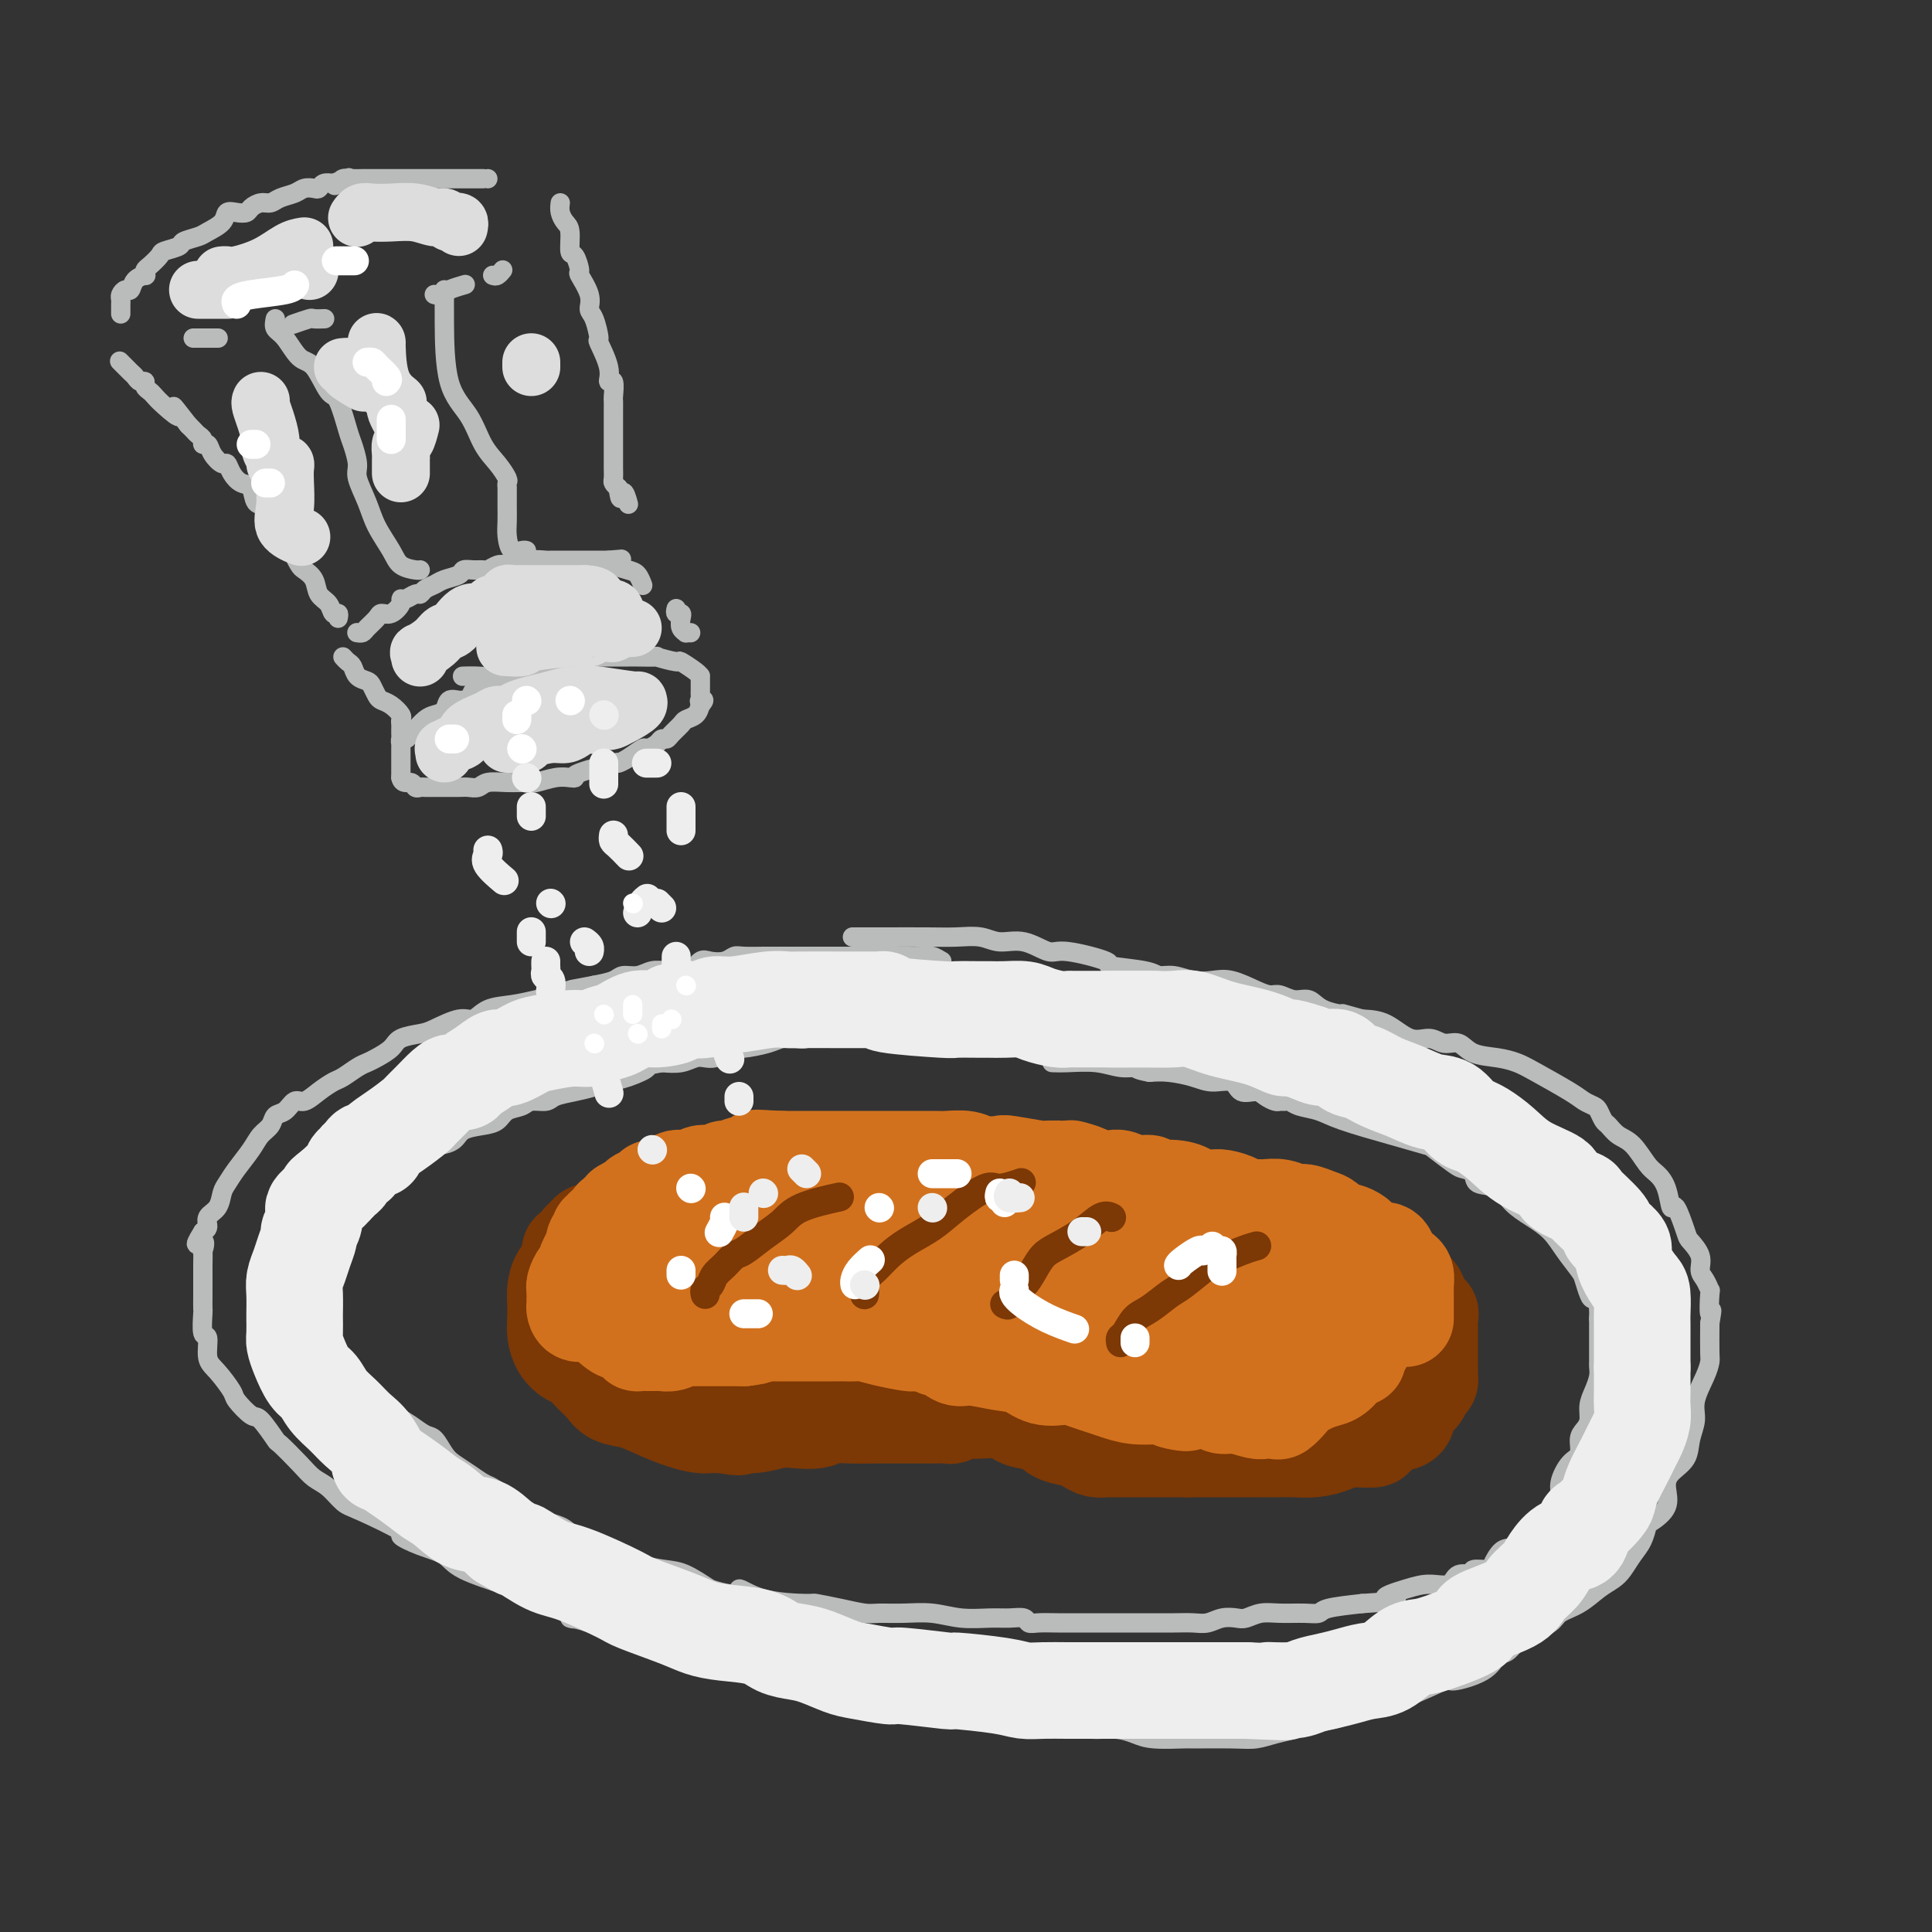 <svg viewBox='0 0 400 400' version='1.1' xmlns='http://www.w3.org/2000/svg' xmlns:xlink='http://www.w3.org/1999/xlink'><rect x="0" y="0" width="400" height="400" fill="#333333" stroke="none"/><g fill='none' stroke='rgb(186,187,187)' stroke-width='4' stroke-linecap='round' stroke-linejoin='round'><path d='M195,199c-0.706,-0.423 -1.413,-0.845 -2,-1c-0.587,-0.155 -1.055,-0.041 -2,0c-0.945,0.041 -2.368,0.011 -3,0c-0.632,-0.011 -0.473,-0.003 -1,0c-0.527,0.003 -1.742,0.001 -2,0c-0.258,-0.001 0.439,-0.000 0,0c-0.439,0.000 -2.015,0.000 -3,0c-0.985,-0.000 -1.380,-0.000 -2,0c-0.620,0.000 -1.465,0.000 -2,0c-0.535,-0.000 -0.762,-0.000 -1,0c-0.238,0.000 -0.489,0.000 -1,0c-0.511,-0.000 -1.284,-0.000 -2,0c-0.716,0.000 -1.375,0.000 -2,0c-0.625,-0.000 -1.215,-0.000 -2,0c-0.785,0.000 -1.765,0.000 -3,0c-1.235,-0.000 -2.726,-0.001 -4,0c-1.274,0.001 -2.332,0.004 -3,0c-0.668,-0.004 -0.945,-0.015 -2,0c-1.055,0.015 -2.887,0.054 -4,0c-1.113,-0.054 -1.506,-0.203 -2,0c-0.494,0.203 -1.090,0.758 -2,1c-0.910,0.242 -2.133,0.170 -3,0c-0.867,-0.170 -1.376,-0.439 -2,0c-0.624,0.439 -1.363,1.586 -2,2c-0.637,0.414 -1.172,0.096 -2,0c-0.828,-0.096 -1.950,0.030 -3,0c-1.050,-0.030 -2.030,-0.215 -3,0c-0.970,0.215 -1.930,0.831 -3,1c-1.070,0.169 -2.250,-0.108 -3,0c-0.750,0.108 -1.072,0.602 -2,1c-0.928,0.398 -2.464,0.699 -4,1'/><path d='M123,204c-5.794,1.106 -4.781,0.872 -5,1c-0.219,0.128 -1.672,0.617 -3,1c-1.328,0.383 -2.531,0.661 -4,1c-1.469,0.339 -3.205,0.738 -5,1c-1.795,0.262 -3.648,0.385 -5,1c-1.352,0.615 -2.204,1.722 -3,2c-0.796,0.278 -1.535,-0.274 -3,0c-1.465,0.274 -3.656,1.372 -5,2c-1.344,0.628 -1.841,0.784 -3,1c-1.159,0.216 -2.981,0.490 -4,1c-1.019,0.510 -1.236,1.254 -2,2c-0.764,0.746 -2.077,1.495 -3,2c-0.923,0.505 -1.457,0.768 -2,1c-0.543,0.232 -1.094,0.434 -2,1c-0.906,0.566 -2.168,1.495 -3,2c-0.832,0.505 -1.234,0.587 -2,1c-0.766,0.413 -1.897,1.156 -3,2c-1.103,0.844 -2.178,1.787 -3,2c-0.822,0.213 -1.389,-0.306 -2,0c-0.611,0.306 -1.265,1.435 -2,2c-0.735,0.565 -1.551,0.566 -2,1c-0.449,0.434 -0.529,1.299 -1,2c-0.471,0.701 -1.331,1.236 -2,2c-0.669,0.764 -1.148,1.755 -2,3c-0.852,1.245 -2.078,2.742 -3,4c-0.922,1.258 -1.539,2.277 -2,3c-0.461,0.723 -0.767,1.149 -1,2c-0.233,0.851 -0.392,2.125 -1,3c-0.608,0.875 -1.664,1.351 -2,2c-0.336,0.649 0.047,1.471 0,2c-0.047,0.529 -0.523,0.764 -1,1'/><path d='M42,255c-2.630,4.187 -0.705,2.156 0,2c0.705,-0.156 0.189,1.564 0,2c-0.189,0.436 -0.051,-0.411 0,0c0.051,0.411 0.014,2.082 0,3c-0.014,0.918 -0.005,1.084 0,2c0.005,0.916 0.005,2.582 0,4c-0.005,1.418 -0.017,2.589 0,3c0.017,0.411 0.062,0.061 0,1c-0.062,0.939 -0.230,3.165 0,4c0.230,0.835 0.858,0.277 1,1c0.142,0.723 -0.200,2.727 0,4c0.200,1.273 0.944,1.815 2,3c1.056,1.185 2.424,3.012 3,4c0.576,0.988 0.361,1.137 1,2c0.639,0.863 2.131,2.440 3,3c0.869,0.560 1.114,0.104 2,1c0.886,0.896 2.414,3.145 3,4c0.586,0.855 0.229,0.316 1,1c0.771,0.684 2.668,2.589 4,4c1.332,1.411 2.097,2.326 3,3c0.903,0.674 1.944,1.107 3,2c1.056,0.893 2.125,2.245 3,3c0.875,0.755 1.554,0.911 4,2c2.446,1.089 6.659,3.109 8,4c1.341,0.891 -0.189,0.652 0,1c0.189,0.348 2.097,1.282 4,2c1.903,0.718 3.800,1.220 5,2c1.200,0.780 1.703,1.838 4,3c2.297,1.162 6.388,2.428 8,3c1.612,0.572 0.746,0.449 2,1c1.254,0.551 4.627,1.775 8,3'/><path d='M114,332c7.382,3.902 4.339,3.157 4,3c-0.339,-0.157 2.028,0.272 4,1c1.972,0.728 3.548,1.753 5,2c1.452,0.247 2.778,-0.286 4,0c1.222,0.286 2.340,1.389 4,2c1.660,0.611 3.862,0.729 6,1c2.138,0.271 4.213,0.695 7,2c2.787,1.305 6.288,3.490 9,4c2.712,0.510 4.636,-0.654 8,0c3.364,0.654 8.170,3.127 10,4c1.830,0.873 0.686,0.146 1,0c0.314,-0.146 2.085,0.291 5,1c2.915,0.709 6.973,1.692 9,2c2.027,0.308 2.022,-0.058 3,0c0.978,0.058 2.938,0.541 5,1c2.062,0.459 4.224,0.893 7,1c2.776,0.107 6.164,-0.112 9,0c2.836,0.112 5.119,0.556 7,1c1.881,0.444 3.360,0.890 5,1c1.640,0.110 3.441,-0.114 5,0c1.559,0.114 2.874,0.566 4,1c1.126,0.434 2.061,0.849 4,1c1.939,0.151 4.881,0.037 6,0c1.119,-0.037 0.414,0.001 2,0c1.586,-0.001 5.461,-0.042 8,0c2.539,0.042 3.740,0.166 5,0c1.260,-0.166 2.578,-0.622 4,-1c1.422,-0.378 2.948,-0.679 4,-1c1.052,-0.321 1.629,-0.663 3,-1c1.371,-0.337 3.534,-0.668 5,-1c1.466,-0.332 2.233,-0.666 3,-1'/><path d='M279,355c3.654,-1.169 3.289,-1.590 4,-2c0.711,-0.410 2.498,-0.808 4,-1c1.502,-0.192 2.720,-0.178 5,-1c2.280,-0.822 5.622,-2.482 7,-3c1.378,-0.518 0.791,0.104 2,0c1.209,-0.104 4.212,-0.934 6,-2c1.788,-1.066 2.360,-2.369 3,-3c0.640,-0.631 1.349,-0.592 2,-1c0.651,-0.408 1.244,-1.263 2,-2c0.756,-0.737 1.675,-1.356 3,-2c1.325,-0.644 3.054,-1.313 4,-2c0.946,-0.687 1.107,-1.390 2,-2c0.893,-0.610 2.518,-1.125 4,-2c1.482,-0.875 2.820,-2.110 4,-3c1.180,-0.890 2.200,-1.437 3,-2c0.800,-0.563 1.378,-1.144 2,-2c0.622,-0.856 1.288,-1.989 2,-3c0.712,-1.011 1.469,-1.902 2,-3c0.531,-1.098 0.837,-2.405 1,-3c0.163,-0.595 0.184,-0.479 1,-1c0.816,-0.521 2.428,-1.678 3,-3c0.572,-1.322 0.105,-2.807 0,-4c-0.105,-1.193 0.152,-2.092 1,-3c0.848,-0.908 2.286,-1.825 3,-3c0.714,-1.175 0.703,-2.609 1,-4c0.297,-1.391 0.903,-2.740 1,-4c0.097,-1.260 -0.314,-2.432 0,-4c0.314,-1.568 1.352,-3.534 2,-5c0.648,-1.466 0.905,-2.433 1,-3c0.095,-0.567 0.027,-0.733 0,-2c-0.027,-1.267 -0.014,-3.633 0,-6'/><path d='M354,274c0.777,-4.551 0.218,-1.929 0,-2c-0.218,-0.071 -0.095,-2.837 0,-4c0.095,-1.163 0.162,-0.725 0,-1c-0.162,-0.275 -0.553,-1.263 -1,-2c-0.447,-0.737 -0.950,-1.222 -1,-2c-0.050,-0.778 0.351,-1.847 0,-3c-0.351,-1.153 -1.455,-2.388 -2,-3c-0.545,-0.612 -0.530,-0.601 -1,-2c-0.470,-1.399 -1.423,-4.207 -2,-5c-0.577,-0.793 -0.776,0.429 -1,0c-0.224,-0.429 -0.472,-2.509 -1,-4c-0.528,-1.491 -1.335,-2.392 -2,-3c-0.665,-0.608 -1.186,-0.921 -2,-2c-0.814,-1.079 -1.920,-2.923 -3,-4c-1.080,-1.077 -2.134,-1.388 -3,-2c-0.866,-0.612 -1.545,-1.526 -2,-2c-0.455,-0.474 -0.687,-0.509 -1,-1c-0.313,-0.491 -0.706,-1.437 -1,-2c-0.294,-0.563 -0.490,-0.742 -1,-1c-0.510,-0.258 -1.335,-0.594 -2,-1c-0.665,-0.406 -1.172,-0.881 -3,-2c-1.828,-1.119 -4.978,-2.882 -7,-4c-2.022,-1.118 -2.915,-1.591 -4,-2c-1.085,-0.409 -2.362,-0.755 -4,-1c-1.638,-0.245 -3.637,-0.388 -5,-1c-1.363,-0.612 -2.089,-1.691 -3,-2c-0.911,-0.309 -2.007,0.152 -3,0c-0.993,-0.152 -1.885,-0.917 -3,-1c-1.115,-0.083 -2.454,0.516 -4,0c-1.546,-0.516 -3.299,-2.147 -5,-3c-1.701,-0.853 -3.351,-0.926 -5,-1'/><path d='M282,211c-5.652,-1.592 -3.783,-1.071 -4,-1c-0.217,0.071 -2.519,-0.306 -4,-1c-1.481,-0.694 -2.141,-1.704 -3,-2c-0.859,-0.296 -1.916,0.124 -3,0c-1.084,-0.124 -2.193,-0.790 -3,-1c-0.807,-0.210 -1.310,0.036 -2,0c-0.690,-0.036 -1.567,-0.353 -3,-1c-1.433,-0.647 -3.424,-1.623 -5,-2c-1.576,-0.377 -2.738,-0.157 -4,0c-1.262,0.157 -2.625,0.249 -4,0c-1.375,-0.249 -2.764,-0.839 -4,-1c-1.236,-0.161 -2.320,0.106 -3,0c-0.680,-0.106 -0.956,-0.587 -3,-1c-2.044,-0.413 -5.855,-0.760 -7,-1c-1.145,-0.240 0.375,-0.375 -1,-1c-1.375,-0.625 -5.644,-1.740 -8,-2c-2.356,-0.260 -2.800,0.337 -4,0c-1.200,-0.337 -3.156,-1.607 -5,-2c-1.844,-0.393 -3.576,0.091 -5,0c-1.424,-0.091 -2.540,-0.756 -4,-1c-1.460,-0.244 -3.264,-0.065 -5,0c-1.736,0.065 -3.403,0.017 -6,0c-2.597,-0.017 -6.122,-0.005 -9,0c-2.878,0.005 -5.108,0.001 -6,0c-0.892,-0.001 -0.446,-0.001 0,0'/><path d='M233,219c-0.329,0.009 -0.657,0.017 -1,0c-0.343,-0.017 -0.699,-0.061 -1,0c-0.301,0.061 -0.545,0.226 -1,0c-0.455,-0.226 -1.120,-0.845 -2,-1c-0.880,-0.155 -1.974,0.152 -3,0c-1.026,-0.152 -1.986,-0.763 -3,-1c-1.014,-0.237 -2.084,-0.101 -3,0c-0.916,0.101 -1.677,0.167 -3,0c-1.323,-0.167 -3.206,-0.567 -5,-1c-1.794,-0.433 -3.498,-0.901 -5,-1c-1.502,-0.099 -2.803,0.170 -5,0c-2.197,-0.170 -5.290,-0.778 -7,-1c-1.710,-0.222 -2.036,-0.059 -3,0c-0.964,0.059 -2.567,0.015 -4,0c-1.433,-0.015 -2.695,-0.000 -4,0c-1.305,0.000 -2.652,-0.014 -4,0c-1.348,0.014 -2.696,0.056 -4,0c-1.304,-0.056 -2.562,-0.208 -4,0c-1.438,0.208 -3.054,0.778 -4,1c-0.946,0.222 -1.222,0.097 -2,0c-0.778,-0.097 -2.057,-0.167 -3,0c-0.943,0.167 -1.551,0.570 -3,1c-1.449,0.430 -3.739,0.886 -5,1c-1.261,0.114 -1.492,-0.114 -2,0c-0.508,0.114 -1.293,0.570 -2,1c-0.707,0.430 -1.336,0.833 -2,1c-0.664,0.167 -1.364,0.096 -2,0c-0.636,-0.096 -1.210,-0.218 -2,0c-0.790,0.218 -1.797,0.777 -3,1c-1.203,0.223 -2.601,0.112 -4,0'/><path d='M137,220c-5.752,1.046 -3.132,0.662 -3,1c0.132,0.338 -2.223,1.400 -4,2c-1.777,0.600 -2.975,0.739 -4,1c-1.025,0.261 -1.878,0.643 -3,1c-1.122,0.357 -2.512,0.687 -4,1c-1.488,0.313 -3.074,0.608 -4,1c-0.926,0.392 -1.192,0.882 -2,1c-0.808,0.118 -2.157,-0.137 -3,0c-0.843,0.137 -1.178,0.666 -2,1c-0.822,0.334 -2.131,0.474 -3,1c-0.869,0.526 -1.300,1.437 -2,2c-0.700,0.563 -1.671,0.776 -3,1c-1.329,0.224 -3.017,0.459 -4,1c-0.983,0.541 -1.261,1.388 -2,2c-0.739,0.612 -1.940,0.990 -3,1c-1.060,0.010 -1.980,-0.349 -3,0c-1.020,0.349 -2.138,1.407 -3,2c-0.862,0.593 -1.466,0.723 -2,1c-0.534,0.277 -0.998,0.702 -2,1c-1.002,0.298 -2.544,0.468 -3,1c-0.456,0.532 0.172,1.427 0,2c-0.172,0.573 -1.145,0.825 -2,1c-0.855,0.175 -1.591,0.274 -2,1c-0.409,0.726 -0.491,2.081 -1,3c-0.509,0.919 -1.446,1.403 -2,2c-0.554,0.597 -0.727,1.306 -1,2c-0.273,0.694 -0.648,1.374 -1,2c-0.352,0.626 -0.682,1.199 -1,2c-0.318,0.801 -0.624,1.831 -1,2c-0.376,0.169 -0.822,-0.523 -1,0c-0.178,0.523 -0.089,2.262 0,4'/><path d='M66,263c-1.857,3.242 -0.498,0.847 0,1c0.498,0.153 0.136,2.855 0,4c-0.136,1.145 -0.047,0.732 0,1c0.047,0.268 0.054,1.216 0,2c-0.054,0.784 -0.167,1.405 0,2c0.167,0.595 0.613,1.164 1,2c0.387,0.836 0.714,1.938 1,3c0.286,1.062 0.530,2.084 1,3c0.470,0.916 1.164,1.725 2,3c0.836,1.275 1.813,3.014 3,4c1.187,0.986 2.583,1.218 4,2c1.417,0.782 2.855,2.114 4,3c1.145,0.886 1.997,1.325 3,2c1.003,0.675 2.158,1.584 3,2c0.842,0.416 1.370,0.339 2,1c0.630,0.661 1.361,2.060 2,3c0.639,0.940 1.185,1.421 2,2c0.815,0.579 1.900,1.257 3,2c1.100,0.743 2.216,1.550 3,2c0.784,0.450 1.236,0.543 2,1c0.764,0.457 1.839,1.277 3,2c1.161,0.723 2.407,1.348 3,2c0.593,0.652 0.531,1.329 2,2c1.469,0.671 4.467,1.335 6,2c1.533,0.665 1.600,1.330 3,2c1.400,0.670 4.134,1.344 6,2c1.866,0.656 2.865,1.295 4,2c1.135,0.705 2.407,1.478 4,2c1.593,0.522 3.506,0.794 5,1c1.494,0.206 2.570,0.344 4,1c1.430,0.656 3.215,1.828 5,3'/><path d='M147,329c6.922,2.216 5.725,0.257 6,0c0.275,-0.257 2.020,1.189 5,2c2.980,0.811 7.195,0.988 9,1c1.805,0.012 1.202,-0.140 2,0c0.798,0.140 2.999,0.572 5,1c2.001,0.428 3.804,0.850 5,1c1.196,0.150 1.786,0.026 3,0c1.214,-0.026 3.052,0.046 5,0c1.948,-0.046 4.007,-0.209 6,0c1.993,0.209 3.920,0.792 6,1c2.080,0.208 4.313,0.042 6,0c1.687,-0.042 2.828,0.041 4,0c1.172,-0.041 2.375,-0.207 3,0c0.625,0.207 0.672,0.788 1,1c0.328,0.212 0.936,0.057 2,0c1.064,-0.057 2.584,-0.015 4,0c1.416,0.015 2.728,0.004 5,0c2.272,-0.004 5.504,-0.000 8,0c2.496,0.000 4.257,-0.004 6,0c1.743,0.004 3.468,0.015 5,0c1.532,-0.015 2.871,-0.056 4,0c1.129,0.056 2.048,0.207 3,0c0.952,-0.207 1.936,-0.773 3,-1c1.064,-0.227 2.206,-0.113 3,0c0.794,0.113 1.239,0.227 2,0c0.761,-0.227 1.838,-0.796 3,-1c1.162,-0.204 2.408,-0.044 4,0c1.592,0.044 3.530,-0.030 5,0c1.470,0.030 2.473,0.162 3,0c0.527,-0.162 0.579,-0.618 2,-1c1.421,-0.382 4.210,-0.691 7,-1'/><path d='M282,332c11.320,-0.743 6.120,-0.599 5,-1c-1.120,-0.401 1.842,-1.346 4,-2c2.158,-0.654 3.514,-1.016 5,-1c1.486,0.016 3.102,0.411 4,0c0.898,-0.411 1.076,-1.628 2,-2c0.924,-0.372 2.593,0.099 3,0c0.407,-0.099 -0.448,-0.770 0,-1c0.448,-0.230 2.198,-0.020 3,0c0.802,0.020 0.657,-0.149 1,-1c0.343,-0.851 1.175,-2.382 2,-3c0.825,-0.618 1.642,-0.322 3,-1c1.358,-0.678 3.258,-2.331 4,-3c0.742,-0.669 0.327,-0.355 1,-1c0.673,-0.645 2.435,-2.249 3,-3c0.565,-0.751 -0.065,-0.647 0,-1c0.065,-0.353 0.826,-1.162 1,-2c0.174,-0.838 -0.238,-1.705 0,-3c0.238,-1.295 1.125,-3.018 2,-4c0.875,-0.982 1.736,-1.225 2,-2c0.264,-0.775 -0.070,-2.083 0,-3c0.070,-0.917 0.544,-1.442 1,-2c0.456,-0.558 0.893,-1.147 1,-2c0.107,-0.853 -0.115,-1.969 0,-3c0.115,-1.031 0.567,-1.976 1,-3c0.433,-1.024 0.848,-2.127 1,-3c0.152,-0.873 0.041,-1.518 0,-2c-0.041,-0.482 -0.011,-0.803 0,-1c0.011,-0.197 0.003,-0.269 0,-1c-0.003,-0.731 -0.001,-2.120 0,-3c0.001,-0.880 0.000,-1.251 0,-2c-0.000,-0.749 -0.000,-1.874 0,-3'/><path d='M331,273c0.129,-4.138 -0.549,-3.982 -1,-4c-0.451,-0.018 -0.675,-0.210 -1,-1c-0.325,-0.790 -0.750,-2.179 -1,-3c-0.250,-0.821 -0.325,-1.076 -1,-2c-0.675,-0.924 -1.950,-2.517 -3,-4c-1.050,-1.483 -1.875,-2.854 -3,-4c-1.125,-1.146 -2.548,-2.065 -4,-3c-1.452,-0.935 -2.931,-1.886 -4,-3c-1.069,-1.114 -1.726,-2.390 -3,-3c-1.274,-0.610 -3.165,-0.552 -4,-1c-0.835,-0.448 -0.615,-1.401 -1,-2c-0.385,-0.599 -1.374,-0.845 -2,-1c-0.626,-0.155 -0.887,-0.219 -2,-1c-1.113,-0.781 -3.076,-2.279 -4,-3c-0.924,-0.721 -0.807,-0.665 -2,-1c-1.193,-0.335 -3.696,-1.060 -7,-2c-3.304,-0.940 -7.410,-2.094 -10,-3c-2.590,-0.906 -3.664,-1.563 -5,-2c-1.336,-0.437 -2.934,-0.652 -4,-1c-1.066,-0.348 -1.598,-0.828 -2,-1c-0.402,-0.172 -0.673,-0.036 -1,0c-0.327,0.036 -0.711,-0.027 -1,0c-0.289,0.027 -0.484,0.143 -1,0c-0.516,-0.143 -1.352,-0.545 -2,-1c-0.648,-0.455 -1.109,-0.962 -2,-1c-0.891,-0.038 -2.212,0.392 -3,0c-0.788,-0.392 -1.043,-1.608 -2,-2c-0.957,-0.392 -2.617,0.039 -4,0c-1.383,-0.039 -2.488,-0.549 -4,-1c-1.512,-0.451 -3.432,-0.843 -5,-1c-1.568,-0.157 -2.784,-0.078 -4,0'/><path d='M238,222c-3.186,-0.552 -2.651,-0.933 -3,-1c-0.349,-0.067 -1.583,0.178 -3,0c-1.417,-0.178 -3.019,-0.780 -5,-1c-1.981,-0.220 -4.341,-0.059 -6,0c-1.659,0.059 -2.617,0.017 -3,0c-0.383,-0.017 -0.192,-0.008 0,0'/></g>
<g fill='none' stroke='rgb(238,238,238)' stroke-width='20' stroke-linecap='round' stroke-linejoin='round'><path d='M239,211c-0.380,-0.000 -0.760,-0.000 -2,0c-1.240,0.000 -3.341,0.000 -5,0c-1.659,-0.000 -2.878,-0.000 -4,0c-1.122,0.000 -2.147,0.001 -3,0c-0.853,-0.001 -1.534,-0.003 -2,0c-0.466,0.003 -0.718,0.011 -1,0c-0.282,-0.011 -0.596,-0.041 -1,0c-0.404,0.041 -0.900,0.155 -2,0c-1.100,-0.155 -2.805,-0.577 -4,-1c-1.195,-0.423 -1.880,-0.846 -3,-1c-1.120,-0.154 -2.675,-0.041 -4,0c-1.325,0.041 -2.420,0.008 -3,0c-0.580,-0.008 -0.644,0.008 -2,0c-1.356,-0.008 -4.003,-0.041 -5,0c-0.997,0.041 -0.343,0.154 -3,0c-2.657,-0.154 -8.624,-0.577 -11,-1c-2.376,-0.423 -1.159,-0.845 -1,-1c0.159,-0.155 -0.738,-0.042 -1,0c-0.262,0.042 0.110,0.011 -1,0c-1.110,-0.011 -3.704,-0.004 -5,0c-1.296,0.004 -1.294,0.005 -3,0c-1.706,-0.005 -5.118,-0.016 -7,0c-1.882,0.016 -2.233,0.061 -3,0c-0.767,-0.061 -1.951,-0.226 -4,0c-2.049,0.226 -4.961,0.844 -7,1c-2.039,0.156 -3.203,-0.150 -4,0c-0.797,0.150 -1.228,0.757 -2,1c-0.772,0.243 -1.886,0.121 -3,0'/><path d='M143,209c-6.366,0.467 -3.280,0.636 -3,1c0.280,0.364 -2.245,0.925 -4,1c-1.755,0.075 -2.739,-0.335 -4,0c-1.261,0.335 -2.800,1.413 -4,2c-1.200,0.587 -2.063,0.681 -3,1c-0.937,0.319 -1.949,0.864 -3,1c-1.051,0.136 -2.139,-0.137 -4,0c-1.861,0.137 -4.493,0.683 -6,1c-1.507,0.317 -1.889,0.403 -3,1c-1.111,0.597 -2.951,1.705 -4,2c-1.049,0.295 -1.306,-0.223 -2,0c-0.694,0.223 -1.823,1.185 -3,2c-1.177,0.815 -2.402,1.482 -3,2c-0.598,0.518 -0.570,0.888 -1,1c-0.430,0.112 -1.317,-0.035 -2,0c-0.683,0.035 -1.161,0.253 -2,1c-0.839,0.747 -2.041,2.025 -3,3c-0.959,0.975 -1.677,1.649 -2,2c-0.323,0.351 -0.251,0.380 -1,1c-0.749,0.620 -2.319,1.829 -4,3c-1.681,1.171 -3.474,2.302 -4,3c-0.526,0.698 0.214,0.962 0,1c-0.214,0.038 -1.381,-0.149 -2,0c-0.619,0.149 -0.691,0.635 -1,1c-0.309,0.365 -0.856,0.608 -1,1c-0.144,0.392 0.116,0.931 0,1c-0.116,0.069 -0.608,-0.332 -1,0c-0.392,0.332 -0.682,1.397 -1,2c-0.318,0.603 -0.662,0.744 -1,1c-0.338,0.256 -0.669,0.628 -1,1'/><path d='M70,245c-4.758,3.831 -1.653,1.407 -1,1c0.653,-0.407 -1.144,1.203 -2,2c-0.856,0.797 -0.769,0.781 -1,1c-0.231,0.219 -0.779,0.673 -1,1c-0.221,0.327 -0.115,0.527 0,1c0.115,0.473 0.238,1.218 0,2c-0.238,0.782 -0.838,1.602 -1,2c-0.162,0.398 0.114,0.373 0,1c-0.114,0.627 -0.619,1.906 -1,3c-0.381,1.094 -0.638,2.003 -1,3c-0.362,0.997 -0.829,2.081 -1,3c-0.171,0.919 -0.046,1.674 0,3c0.046,1.326 0.015,3.225 0,4c-0.015,0.775 -0.012,0.428 0,1c0.012,0.572 0.034,2.064 0,3c-0.034,0.936 -0.123,1.318 0,2c0.123,0.682 0.459,1.666 1,3c0.541,1.334 1.289,3.018 2,4c0.711,0.982 1.387,1.261 2,2c0.613,0.739 1.164,1.937 2,3c0.836,1.063 1.956,1.991 3,3c1.044,1.009 2.012,2.101 3,3c0.988,0.899 1.997,1.606 3,3c1.003,1.394 2.000,3.474 2,4c0.000,0.526 -0.997,-0.503 0,0c0.997,0.503 3.988,2.539 6,4c2.012,1.461 3.045,2.347 4,3c0.955,0.653 1.833,1.072 3,2c1.167,0.928 2.622,2.365 4,3c1.378,0.635 2.679,0.467 4,1c1.321,0.533 2.660,1.766 4,3'/><path d='M104,319c4.531,2.763 3.358,1.670 4,2c0.642,0.330 3.098,2.084 5,3c1.902,0.916 3.250,0.994 6,2c2.750,1.006 6.904,2.938 9,4c2.096,1.062 2.136,1.253 4,2c1.864,0.747 5.551,2.049 8,3c2.449,0.951 3.659,1.550 5,2c1.341,0.450 2.811,0.749 5,1c2.189,0.251 5.097,0.452 7,1c1.903,0.548 2.803,1.442 4,2c1.197,0.558 2.693,0.781 4,1c1.307,0.219 2.426,0.436 4,1c1.574,0.564 3.605,1.476 5,2c1.395,0.524 2.156,0.662 4,1c1.844,0.338 4.773,0.878 6,1c1.227,0.122 0.754,-0.174 3,0c2.246,0.174 7.212,0.817 9,1c1.788,0.183 0.399,-0.095 2,0c1.601,0.095 6.192,0.561 9,1c2.808,0.439 3.832,0.850 5,1c1.168,0.150 2.478,0.040 4,0c1.522,-0.040 3.254,-0.011 5,0c1.746,0.011 3.505,0.003 5,0c1.495,-0.003 2.728,-0.001 4,0c1.272,0.001 2.585,0.000 4,0c1.415,-0.000 2.933,-0.000 4,0c1.067,0.000 1.684,0.000 3,0c1.316,-0.000 3.332,-0.000 5,0c1.668,0.000 2.987,0.000 4,0c1.013,-0.000 1.718,-0.000 3,0c1.282,0.000 3.141,0.000 5,0'/><path d='M258,350c13.317,0.606 6.610,0.121 5,0c-1.610,-0.121 1.878,0.122 4,0c2.122,-0.122 2.878,-0.608 4,-1c1.122,-0.392 2.611,-0.690 4,-1c1.389,-0.310 2.679,-0.633 4,-1c1.321,-0.367 2.673,-0.779 4,-1c1.327,-0.221 2.628,-0.251 4,-1c1.372,-0.749 2.816,-2.216 4,-3c1.184,-0.784 2.107,-0.884 3,-1c0.893,-0.116 1.757,-0.246 4,-1c2.243,-0.754 5.865,-2.130 7,-3c1.135,-0.870 -0.216,-1.232 1,-2c1.216,-0.768 5.000,-1.940 7,-3c2.000,-1.060 2.217,-2.008 3,-3c0.783,-0.992 2.133,-2.028 3,-3c0.867,-0.972 1.253,-1.880 2,-3c0.747,-1.120 1.857,-2.454 3,-3c1.143,-0.546 2.320,-0.306 3,-1c0.680,-0.694 0.864,-2.324 1,-3c0.136,-0.676 0.224,-0.399 1,-1c0.776,-0.601 2.239,-2.080 3,-3c0.761,-0.920 0.820,-1.281 1,-2c0.180,-0.719 0.483,-1.795 1,-3c0.517,-1.205 1.249,-2.538 2,-4c0.751,-1.462 1.522,-3.052 2,-4c0.478,-0.948 0.664,-1.255 1,-2c0.336,-0.745 0.822,-1.929 1,-3c0.178,-1.071 0.048,-2.029 0,-3c-0.048,-0.971 -0.013,-1.954 0,-3c0.013,-1.046 0.004,-2.156 0,-3c-0.004,-0.844 -0.002,-1.422 0,-2'/><path d='M340,283c0.000,-2.243 0.001,-2.352 0,-3c-0.001,-0.648 -0.002,-1.835 0,-3c0.002,-1.165 0.008,-2.307 0,-3c-0.008,-0.693 -0.031,-0.938 0,-2c0.031,-1.062 0.115,-2.942 0,-4c-0.115,-1.058 -0.430,-1.296 -1,-2c-0.570,-0.704 -1.396,-1.876 -2,-3c-0.604,-1.124 -0.985,-2.200 -1,-3c-0.015,-0.800 0.334,-1.325 0,-2c-0.334,-0.675 -1.353,-1.500 -2,-2c-0.647,-0.500 -0.921,-0.676 -1,-1c-0.079,-0.324 0.036,-0.796 -1,-2c-1.036,-1.204 -3.224,-3.140 -4,-4c-0.776,-0.860 -0.139,-0.645 -1,-1c-0.861,-0.355 -3.221,-1.278 -4,-2c-0.779,-0.722 0.022,-1.241 -1,-2c-1.022,-0.759 -3.866,-1.758 -6,-3c-2.134,-1.242 -3.558,-2.726 -5,-4c-1.442,-1.274 -2.902,-2.338 -4,-3c-1.098,-0.662 -1.832,-0.922 -2,-1c-0.168,-0.078 0.231,0.026 0,0c-0.231,-0.026 -1.093,-0.180 -2,-1c-0.907,-0.820 -1.859,-2.304 -3,-3c-1.141,-0.696 -2.469,-0.605 -4,-1c-1.531,-0.395 -3.263,-1.276 -5,-2c-1.737,-0.724 -3.480,-1.289 -5,-2c-1.520,-0.711 -2.819,-1.566 -4,-2c-1.181,-0.434 -2.244,-0.446 -3,-1c-0.756,-0.554 -1.203,-1.649 -2,-2c-0.797,-0.351 -1.942,0.043 -3,0c-1.058,-0.043 -2.029,-0.521 -3,-1'/><path d='M271,218c-5.423,-1.831 -4.479,-0.907 -5,-1c-0.521,-0.093 -2.505,-1.202 -5,-2c-2.495,-0.798 -5.499,-1.286 -8,-2c-2.501,-0.714 -4.499,-1.656 -6,-2c-1.501,-0.344 -2.504,-0.092 -4,0c-1.496,0.092 -3.483,0.025 -5,0c-1.517,-0.025 -2.562,-0.007 -4,0c-1.438,0.007 -3.268,0.002 -4,0c-0.732,-0.002 -0.366,-0.001 0,0'/></g>
<g fill='none' stroke='rgb(124,56,5)' stroke-width='20' stroke-linecap='round' stroke-linejoin='round'><path d='M134,255c-0.323,0.000 -0.646,0.000 -1,0c-0.354,-0.000 -0.739,-0.001 -1,0c-0.261,0.001 -0.398,0.003 -1,0c-0.602,-0.003 -1.668,-0.012 -3,0c-1.332,0.012 -2.931,0.044 -4,0c-1.069,-0.044 -1.610,-0.165 -2,0c-0.390,0.165 -0.631,0.617 -1,1c-0.369,0.383 -0.868,0.696 -1,1c-0.132,0.304 0.102,0.598 0,1c-0.102,0.402 -0.539,0.912 -1,1c-0.461,0.088 -0.947,-0.244 -1,0c-0.053,0.244 0.326,1.065 0,2c-0.326,0.935 -1.356,1.982 -2,3c-0.644,1.018 -0.903,2.005 -1,3c-0.097,0.995 -0.034,1.997 0,3c0.034,1.003 0.039,2.008 0,3c-0.039,0.992 -0.123,1.971 0,3c0.123,1.029 0.453,2.107 1,3c0.547,0.893 1.313,1.602 2,2c0.687,0.398 1.297,0.487 2,1c0.703,0.513 1.499,1.451 2,2c0.501,0.549 0.706,0.710 1,1c0.294,0.290 0.678,0.711 1,1c0.322,0.289 0.581,0.448 1,1c0.419,0.552 0.998,1.497 2,2c1.002,0.503 2.428,0.566 4,1c1.572,0.434 3.289,1.241 5,2c1.711,0.759 3.414,1.471 5,2c1.586,0.529 3.054,0.874 4,1c0.946,0.126 1.370,0.034 2,0c0.630,-0.034 1.466,-0.010 2,0c0.534,0.010 0.767,0.005 1,0'/><path d='M150,295c4.123,0.912 2.932,0.193 3,0c0.068,-0.193 1.396,0.141 3,0c1.604,-0.141 3.484,-0.756 5,-1c1.516,-0.244 2.668,-0.118 4,0c1.332,0.118 2.844,0.228 4,0c1.156,-0.228 1.955,-0.793 3,-1c1.045,-0.207 2.334,-0.055 4,0c1.666,0.055 3.709,0.015 5,0c1.291,-0.015 1.831,-0.004 3,0c1.169,0.004 2.968,0.002 4,0c1.032,-0.002 1.297,-0.004 2,0c0.703,0.004 1.845,0.015 3,0c1.155,-0.015 2.324,-0.056 3,0c0.676,0.056 0.859,0.210 1,0c0.141,-0.210 0.240,-0.786 1,-1c0.760,-0.214 2.179,-0.068 3,0c0.821,0.068 1.042,0.059 2,0c0.958,-0.059 2.653,-0.167 4,0c1.347,0.167 2.346,0.608 3,1c0.654,0.392 0.962,0.735 2,1c1.038,0.265 2.806,0.453 4,1c1.194,0.547 1.815,1.453 3,2c1.185,0.547 2.935,0.735 4,1c1.065,0.265 1.445,0.607 2,1c0.555,0.393 1.283,0.837 2,1c0.717,0.163 1.422,0.044 2,0c0.578,-0.044 1.031,-0.012 1,0c-0.031,0.012 -0.544,0.003 0,0c0.544,-0.003 2.147,-0.001 4,0c1.853,0.001 3.958,0.000 6,0c2.042,-0.000 4.021,-0.000 6,0'/><path d='M246,300c3.875,-0.000 4.063,-0.000 5,0c0.937,0.000 2.623,0.000 4,0c1.377,-0.000 2.444,-0.000 3,0c0.556,0.000 0.602,0.001 1,0c0.398,-0.001 1.150,-0.003 2,0c0.850,0.003 1.800,0.011 3,0c1.200,-0.011 2.652,-0.041 4,0c1.348,0.041 2.594,0.153 4,0c1.406,-0.153 2.974,-0.570 4,-1c1.026,-0.430 1.511,-0.873 3,-1c1.489,-0.127 3.980,0.061 5,0c1.020,-0.061 0.567,-0.372 1,-1c0.433,-0.628 1.751,-1.572 3,-2c1.249,-0.428 2.430,-0.338 3,-1c0.570,-0.662 0.531,-2.076 1,-3c0.469,-0.924 1.446,-1.358 2,-2c0.554,-0.642 0.684,-1.492 1,-2c0.316,-0.508 0.817,-0.674 1,-1c0.183,-0.326 0.049,-0.812 0,-1c-0.049,-0.188 -0.013,-0.077 0,0c0.013,0.077 0.004,0.119 0,0c-0.004,-0.119 -0.001,-0.398 0,-1c0.001,-0.602 0.000,-1.528 0,-2c-0.000,-0.472 0.000,-0.491 0,-1c-0.000,-0.509 -0.000,-1.507 0,-2c0.000,-0.493 0.002,-0.480 0,-1c-0.002,-0.520 -0.006,-1.573 0,-2c0.006,-0.427 0.022,-0.228 0,-1c-0.022,-0.772 -0.083,-2.516 0,-3c0.083,-0.484 0.309,0.290 0,0c-0.309,-0.290 -1.155,-1.645 -2,-3'/><path d='M294,269c-0.837,-2.919 -1.928,-1.716 -3,-2c-1.072,-0.284 -2.123,-2.055 -3,-3c-0.877,-0.945 -1.578,-1.064 -2,-1c-0.422,0.064 -0.564,0.312 -1,0c-0.436,-0.312 -1.165,-1.183 -2,-2c-0.835,-0.817 -1.774,-1.581 -3,-2c-1.226,-0.419 -2.737,-0.493 -4,-1c-1.263,-0.507 -2.278,-1.446 -4,-2c-1.722,-0.554 -4.152,-0.722 -6,-1c-1.848,-0.278 -3.116,-0.666 -4,-1c-0.884,-0.334 -1.386,-0.616 -2,-1c-0.614,-0.384 -1.341,-0.871 -2,-1c-0.659,-0.129 -1.249,0.102 -2,0c-0.751,-0.102 -1.661,-0.535 -3,-1c-1.339,-0.465 -3.105,-0.961 -4,-1c-0.895,-0.039 -0.918,0.378 -2,0c-1.082,-0.378 -3.222,-1.551 -5,-2c-1.778,-0.449 -3.192,-0.173 -4,0c-0.808,0.173 -1.008,0.242 -2,0c-0.992,-0.242 -2.774,-0.796 -4,-1c-1.226,-0.204 -1.896,-0.059 -3,0c-1.104,0.059 -2.644,0.031 -4,0c-1.356,-0.031 -2.529,-0.063 -4,0c-1.471,0.063 -3.240,0.223 -5,0c-1.760,-0.223 -3.510,-0.829 -5,-1c-1.490,-0.171 -2.721,0.094 -4,0c-1.279,-0.094 -2.608,-0.547 -4,-1c-1.392,-0.453 -2.847,-0.905 -4,-1c-1.153,-0.095 -2.003,0.167 -3,0c-0.997,-0.167 -2.142,-0.762 -4,-1c-1.858,-0.238 -4.429,-0.119 -7,0'/><path d='M185,243c-9.490,-0.773 -4.716,-0.207 -4,0c0.716,0.207 -2.626,0.055 -4,0c-1.374,-0.055 -0.780,-0.012 -1,0c-0.220,0.012 -1.255,-0.007 -2,0c-0.745,0.007 -1.200,0.039 -2,0c-0.800,-0.039 -1.944,-0.150 -3,0c-1.056,0.150 -2.025,0.562 -3,1c-0.975,0.438 -1.955,0.902 -3,1c-1.045,0.098 -2.155,-0.170 -3,0c-0.845,0.170 -1.426,0.779 -2,1c-0.574,0.221 -1.143,0.053 -2,0c-0.857,-0.053 -2.002,0.007 -3,0c-0.998,-0.007 -1.847,-0.082 -3,0c-1.153,0.082 -2.608,0.321 -4,1c-1.392,0.679 -2.721,1.798 -4,3c-1.279,1.202 -2.508,2.486 -3,3c-0.492,0.514 -0.246,0.257 0,0'/></g>
<g fill='none' stroke='rgb(210,113,29)' stroke-width='20' stroke-linecap='round' stroke-linejoin='round'><path d='M291,273c0.000,-0.334 0.000,-0.668 0,-1c-0.000,-0.332 -0.000,-0.663 0,-1c0.000,-0.337 0.000,-0.682 0,-1c-0.000,-0.318 -0.000,-0.609 0,-1c0.000,-0.391 0.001,-0.882 0,-1c-0.001,-0.118 -0.003,0.137 0,0c0.003,-0.137 0.012,-0.667 0,-1c-0.012,-0.333 -0.045,-0.469 0,-1c0.045,-0.531 0.168,-1.456 0,-2c-0.168,-0.544 -0.625,-0.705 -1,-1c-0.375,-0.295 -0.667,-0.722 -1,-1c-0.333,-0.278 -0.708,-0.407 -1,-1c-0.292,-0.593 -0.502,-1.651 -1,-2c-0.498,-0.349 -1.285,0.011 -2,0c-0.715,-0.011 -1.356,-0.393 -2,-1c-0.644,-0.607 -1.289,-1.437 -2,-2c-0.711,-0.563 -1.488,-0.857 -2,-1c-0.512,-0.143 -0.760,-0.133 -1,0c-0.240,0.133 -0.472,0.391 -1,0c-0.528,-0.391 -1.351,-1.429 -2,-2c-0.649,-0.571 -1.122,-0.675 -2,-1c-0.878,-0.325 -2.159,-0.872 -3,-1c-0.841,-0.128 -1.242,0.163 -2,0c-0.758,-0.163 -1.875,-0.778 -3,-1c-1.125,-0.222 -2.259,-0.049 -3,0c-0.741,0.049 -1.090,-0.025 -2,0c-0.910,0.025 -2.382,0.150 -3,0c-0.618,-0.150 -0.382,-0.576 -1,-1c-0.618,-0.424 -2.089,-0.845 -3,-1c-0.911,-0.155 -1.260,-0.044 -2,0c-0.740,0.044 -1.870,0.022 -3,0'/><path d='M248,248c-3.738,-0.625 -2.082,-0.688 -2,-1c0.082,-0.312 -1.410,-0.872 -3,-1c-1.590,-0.128 -3.278,0.176 -4,0c-0.722,-0.176 -0.477,-0.831 -1,-1c-0.523,-0.169 -1.815,0.148 -3,0c-1.185,-0.148 -2.262,-0.761 -3,-1c-0.738,-0.239 -1.136,-0.102 -2,0c-0.864,0.102 -2.194,0.171 -3,0c-0.806,-0.171 -1.090,-0.581 -2,-1c-0.910,-0.419 -2.448,-0.848 -3,-1c-0.552,-0.152 -0.120,-0.027 -1,0c-0.880,0.027 -3.072,-0.044 -4,0c-0.928,0.044 -0.592,0.204 -2,0c-1.408,-0.204 -4.559,-0.773 -6,-1c-1.441,-0.227 -1.173,-0.113 -2,0c-0.827,0.113 -2.749,0.227 -4,0c-1.251,-0.227 -1.832,-0.793 -3,-1c-1.168,-0.207 -2.922,-0.056 -4,0c-1.078,0.056 -1.481,0.015 -2,0c-0.519,-0.015 -1.154,-0.004 -2,0c-0.846,0.004 -1.902,0.001 -3,0c-1.098,-0.001 -2.237,-0.000 -3,0c-0.763,0.000 -1.149,0.000 -2,0c-0.851,-0.000 -2.167,-0.000 -3,0c-0.833,0.000 -1.184,0.000 -2,0c-0.816,-0.000 -2.098,-0.000 -3,0c-0.902,0.000 -1.424,0.000 -2,0c-0.576,-0.000 -1.206,-0.000 -2,0c-0.794,0.000 -1.752,0.000 -3,0c-1.248,-0.000 -2.785,-0.000 -4,0c-1.215,0.000 -2.107,0.000 -3,0'/><path d='M162,240c-9.590,-0.375 -3.564,-0.312 -2,0c1.564,0.312 -1.334,0.872 -3,1c-1.666,0.128 -2.098,-0.176 -3,0c-0.902,0.176 -2.272,0.831 -3,1c-0.728,0.169 -0.814,-0.147 -1,0c-0.186,0.147 -0.474,0.758 -1,1c-0.526,0.242 -1.292,0.117 -2,0c-0.708,-0.117 -1.358,-0.225 -2,0c-0.642,0.225 -1.275,0.782 -2,1c-0.725,0.218 -1.543,0.096 -2,0c-0.457,-0.096 -0.555,-0.166 -1,0c-0.445,0.166 -1.237,0.569 -2,1c-0.763,0.431 -1.496,0.890 -2,1c-0.504,0.110 -0.778,-0.129 -1,0c-0.222,0.129 -0.393,0.627 -1,1c-0.607,0.373 -1.650,0.621 -2,1c-0.350,0.379 -0.005,0.889 0,1c0.005,0.111 -0.328,-0.176 -1,0c-0.672,0.176 -1.683,0.817 -2,1c-0.317,0.183 0.061,-0.092 0,0c-0.061,0.092 -0.560,0.549 -1,1c-0.440,0.451 -0.821,0.895 -1,1c-0.179,0.105 -0.157,-0.131 0,0c0.157,0.131 0.450,0.627 0,1c-0.450,0.373 -1.641,0.624 -2,1c-0.359,0.376 0.115,0.878 0,1c-0.115,0.122 -0.818,-0.136 -1,0c-0.182,0.136 0.157,0.665 0,1c-0.157,0.335 -0.812,0.475 -1,1c-0.188,0.525 0.089,1.436 0,2c-0.089,0.564 -0.545,0.782 -1,1'/><path d='M122,260c-1.265,2.195 -0.927,2.682 -1,3c-0.073,0.318 -0.555,0.466 -1,1c-0.445,0.534 -0.851,1.453 -1,2c-0.149,0.547 -0.040,0.724 0,1c0.040,0.276 0.013,0.653 0,1c-0.013,0.347 -0.010,0.665 0,1c0.010,0.335 0.026,0.689 0,1c-0.026,0.311 -0.096,0.580 0,1c0.096,0.420 0.358,0.991 1,1c0.642,0.009 1.665,-0.544 3,0c1.335,0.544 2.983,2.184 4,3c1.017,0.816 1.404,0.807 2,1c0.596,0.193 1.402,0.588 2,1c0.598,0.412 0.986,0.843 1,1c0.014,0.157 -0.348,0.042 0,0c0.348,-0.042 1.405,-0.010 2,0c0.595,0.010 0.727,-0.001 1,0c0.273,0.001 0.688,0.014 1,0c0.312,-0.014 0.521,-0.056 1,0c0.479,0.056 1.227,0.211 2,0c0.773,-0.211 1.569,-0.789 2,-1c0.431,-0.211 0.495,-0.057 1,0c0.505,0.057 1.450,0.015 2,0c0.550,-0.015 0.705,-0.004 1,0c0.295,0.004 0.728,0.001 1,0c0.272,-0.001 0.381,-0.000 1,0c0.619,0.000 1.748,0.000 3,0c1.252,-0.000 2.626,-0.000 4,0'/><path d='M154,277c3.743,-0.381 3.100,-0.834 3,-1c-0.100,-0.166 0.341,-0.044 1,0c0.659,0.044 1.534,0.012 2,0c0.466,-0.012 0.522,-0.003 1,0c0.478,0.003 1.377,0.001 2,0c0.623,-0.001 0.968,-0.000 2,0c1.032,0.000 2.751,-0.001 4,0c1.249,0.001 2.030,0.003 3,0c0.970,-0.003 2.130,-0.011 3,0c0.870,0.011 1.449,0.042 2,0c0.551,-0.042 1.072,-0.156 2,0c0.928,0.156 2.263,0.581 4,1c1.737,0.419 3.877,0.831 5,1c1.123,0.169 1.230,0.096 2,0c0.770,-0.096 2.202,-0.214 3,0c0.798,0.214 0.963,0.760 1,1c0.037,0.240 -0.052,0.173 0,0c0.052,-0.173 0.247,-0.451 1,0c0.753,0.451 2.066,1.631 3,2c0.934,0.369 1.490,-0.073 3,0c1.510,0.073 3.973,0.661 6,1c2.027,0.339 3.616,0.430 5,1c1.384,0.570 2.562,1.620 4,2c1.438,0.380 3.137,0.091 4,0c0.863,-0.091 0.891,0.017 1,0c0.109,-0.017 0.299,-0.158 1,0c0.701,0.158 1.911,0.617 3,1c1.089,0.383 2.055,0.690 3,1c0.945,0.310 1.870,0.622 3,1c1.130,0.378 2.466,0.822 4,1c1.534,0.178 3.267,0.089 5,0'/><path d='M240,289c9.872,2.237 4.053,1.330 3,1c-1.053,-0.330 2.662,-0.084 4,0c1.338,0.084 0.300,0.008 0,0c-0.300,-0.008 0.140,0.054 1,0c0.860,-0.054 2.141,-0.225 3,0c0.859,0.225 1.295,0.844 2,1c0.705,0.156 1.680,-0.153 3,0c1.320,0.153 2.987,0.767 4,1c1.013,0.233 1.372,0.085 2,0c0.628,-0.085 1.526,-0.107 2,0c0.474,0.107 0.525,0.342 1,0c0.475,-0.342 1.374,-1.260 2,-2c0.626,-0.740 0.978,-1.302 2,-2c1.022,-0.698 2.712,-1.532 4,-2c1.288,-0.468 2.173,-0.569 3,-1c0.827,-0.431 1.598,-1.193 2,-2c0.402,-0.807 0.437,-1.659 1,-2c0.563,-0.341 1.653,-0.172 2,0c0.347,0.172 -0.051,0.348 0,0c0.051,-0.348 0.550,-1.221 1,-2c0.450,-0.779 0.852,-1.465 1,-2c0.148,-0.535 0.041,-0.918 0,-1c-0.041,-0.082 -0.017,0.139 0,0c0.017,-0.139 0.028,-0.637 0,-1c-0.028,-0.363 -0.094,-0.592 0,-1c0.094,-0.408 0.348,-0.996 0,-2c-0.348,-1.004 -1.300,-2.424 -2,-3c-0.700,-0.576 -1.150,-0.309 -2,-1c-0.850,-0.691 -2.100,-2.340 -3,-3c-0.900,-0.660 -1.450,-0.330 -2,0'/><path d='M274,265c-2.098,-1.846 -2.843,-1.961 -4,-2c-1.157,-0.039 -2.727,-0.003 -4,0c-1.273,0.003 -2.250,-0.026 -5,0c-2.750,0.026 -7.275,0.108 -11,0c-3.725,-0.108 -6.651,-0.407 -10,-1c-3.349,-0.593 -7.121,-1.478 -10,-2c-2.879,-0.522 -4.865,-0.679 -8,-1c-3.135,-0.321 -7.418,-0.807 -10,-1c-2.582,-0.193 -3.462,-0.094 -5,0c-1.538,0.094 -3.736,0.183 -6,0c-2.264,-0.183 -4.596,-0.637 -7,-1c-2.404,-0.363 -4.880,-0.634 -7,-1c-2.120,-0.366 -3.883,-0.827 -6,-1c-2.117,-0.173 -4.589,-0.057 -7,0c-2.411,0.057 -4.763,0.056 -7,0c-2.237,-0.056 -4.360,-0.169 -6,0c-1.640,0.169 -2.796,0.618 -4,1c-1.204,0.382 -2.455,0.697 -4,1c-1.545,0.303 -3.385,0.596 -5,1c-1.615,0.404 -3.007,0.921 -4,1c-0.993,0.079 -1.587,-0.278 -3,0c-1.413,0.278 -3.644,1.191 -5,2c-1.356,0.809 -1.838,1.513 -2,2c-0.162,0.487 -0.006,0.758 0,1c0.006,0.242 -0.140,0.457 0,1c0.140,0.543 0.564,1.414 2,2c1.436,0.586 3.882,0.886 7,1c3.118,0.114 6.908,0.041 11,0c4.092,-0.041 8.486,-0.049 13,0c4.514,0.049 9.147,0.157 13,0c3.853,-0.157 6.927,-0.578 10,-1'/><path d='M190,267c9.326,-0.773 9.140,-2.207 10,-3c0.860,-0.793 2.766,-0.945 4,-1c1.234,-0.055 1.795,-0.012 3,0c1.205,0.012 3.053,-0.007 5,0c1.947,0.007 3.991,0.038 7,0c3.009,-0.038 6.981,-0.146 11,0c4.019,0.146 8.085,0.547 11,1c2.915,0.453 4.681,0.957 7,1c2.319,0.043 5.193,-0.376 7,0c1.807,0.376 2.547,1.547 3,2c0.453,0.453 0.618,0.188 1,0c0.382,-0.188 0.981,-0.297 2,0c1.019,0.297 2.457,1.001 4,2c1.543,0.999 3.190,2.292 4,3c0.810,0.708 0.784,0.832 1,1c0.216,0.168 0.673,0.379 1,1c0.327,0.621 0.523,1.653 1,2c0.477,0.347 1.235,0.009 1,0c-0.235,-0.009 -1.462,0.309 -2,1c-0.538,0.691 -0.388,1.754 -1,2c-0.612,0.246 -1.986,-0.325 -3,0c-1.014,0.325 -1.669,1.547 -2,2c-0.331,0.453 -0.337,0.136 -1,0c-0.663,-0.136 -1.981,-0.092 -3,0c-1.019,0.092 -1.737,0.231 -5,0c-3.263,-0.231 -9.071,-0.831 -13,-1c-3.929,-0.169 -5.980,0.095 -8,0c-2.020,-0.095 -4.010,-0.547 -6,-1'/><path d='M229,279c-6.507,-0.492 -4.774,-0.723 -5,-1c-0.226,-0.277 -2.412,-0.599 -4,-1c-1.588,-0.401 -2.578,-0.882 -4,-1c-1.422,-0.118 -3.274,0.126 -5,0c-1.726,-0.126 -3.324,-0.622 -5,-1c-1.676,-0.378 -3.429,-0.637 -5,-1c-1.571,-0.363 -2.962,-0.828 -4,-1c-1.038,-0.172 -1.725,-0.049 -2,0c-0.275,0.049 -0.137,0.025 0,0'/></g>
<g fill='none' stroke='rgb(124,56,5)' stroke-width='6' stroke-linecap='round' stroke-linejoin='round'><path d='M146,268c-0.095,-0.358 -0.191,-0.716 0,-1c0.191,-0.284 0.668,-0.494 1,-1c0.332,-0.506 0.517,-1.307 1,-2c0.483,-0.693 1.263,-1.277 2,-2c0.737,-0.723 1.431,-1.587 2,-2c0.569,-0.413 1.012,-0.377 2,-1c0.988,-0.623 2.522,-1.904 4,-3c1.478,-1.096 2.901,-2.005 4,-3c1.099,-0.995 1.873,-2.076 4,-3c2.127,-0.924 5.608,-1.693 7,-2c1.392,-0.307 0.696,-0.154 0,0'/><path d='M179,268c-0.011,0.064 -0.023,0.127 0,0c0.023,-0.127 0.080,-0.446 0,-1c-0.080,-0.554 -0.297,-1.344 0,-2c0.297,-0.656 1.108,-1.178 2,-2c0.892,-0.822 1.863,-1.945 3,-3c1.137,-1.055 2.438,-2.043 4,-3c1.562,-0.957 3.386,-1.882 5,-3c1.614,-1.118 3.018,-2.429 5,-4c1.982,-1.571 4.542,-3.400 6,-4c1.458,-0.600 1.816,0.031 3,0c1.184,-0.031 3.196,-0.723 4,-1c0.804,-0.277 0.402,-0.138 0,0'/><path d='M208,270c0.357,0.184 0.714,0.369 1,0c0.286,-0.369 0.500,-1.291 1,-2c0.500,-0.709 1.284,-1.203 2,-2c0.716,-0.797 1.364,-1.895 2,-3c0.636,-1.105 1.260,-2.215 2,-3c0.740,-0.785 1.596,-1.243 3,-2c1.404,-0.757 3.356,-1.811 5,-3c1.644,-1.189 2.981,-2.512 4,-3c1.019,-0.488 1.720,-0.139 2,0c0.280,0.139 0.140,0.070 0,0'/><path d='M232,278c-0.069,-0.390 -0.138,-0.780 0,-1c0.138,-0.220 0.485,-0.269 1,-1c0.515,-0.731 1.200,-2.144 2,-3c0.800,-0.856 1.717,-1.156 3,-2c1.283,-0.844 2.934,-2.233 4,-3c1.066,-0.767 1.547,-0.913 3,-2c1.453,-1.087 3.878,-3.114 5,-4c1.122,-0.886 0.940,-0.629 2,-1c1.060,-0.371 3.362,-1.369 5,-2c1.638,-0.631 2.611,-0.895 3,-1c0.389,-0.105 0.195,-0.053 0,0'/></g>
<g fill='none' stroke='rgb(186,187,187)' stroke-width='4' stroke-linecap='round' stroke-linejoin='round'><path d='M113,142c-0.236,-0.000 -0.471,-0.000 -1,0c-0.529,0.000 -1.351,0.000 -2,0c-0.649,-0.000 -1.126,-0.001 -2,0c-0.874,0.001 -2.146,0.004 -3,0c-0.854,-0.004 -1.289,-0.015 -2,0c-0.711,0.015 -1.696,0.054 -2,0c-0.304,-0.054 0.073,-0.203 0,0c-0.073,0.203 -0.597,0.758 -1,1c-0.403,0.242 -0.684,0.170 -1,0c-0.316,-0.170 -0.666,-0.440 -1,0c-0.334,0.440 -0.652,1.589 -1,2c-0.348,0.411 -0.726,0.085 -1,0c-0.274,-0.085 -0.443,0.070 -1,0c-0.557,-0.070 -1.501,-0.366 -2,0c-0.499,0.366 -0.553,1.393 -1,2c-0.447,0.607 -1.285,0.794 -2,1c-0.715,0.206 -1.306,0.432 -2,1c-0.694,0.568 -1.492,1.477 -2,2c-0.508,0.523 -0.724,0.661 -1,1c-0.276,0.339 -0.610,0.879 -1,1c-0.390,0.121 -0.837,-0.176 -1,0c-0.163,0.176 -0.044,0.826 0,1c0.044,0.174 0.012,-0.127 0,0c-0.012,0.127 -0.003,0.682 0,1c0.003,0.318 0.001,0.400 0,1c-0.001,0.600 -0.000,1.717 0,2c0.000,0.283 0.000,-0.270 0,0c-0.000,0.270 -0.000,1.363 0,2c0.000,0.637 0.000,0.819 0,1'/><path d='M83,161c0.251,1.403 1.380,0.912 2,1c0.620,0.088 0.731,0.756 1,1c0.269,0.244 0.695,0.066 1,0c0.305,-0.066 0.490,-0.018 1,0c0.510,0.018 1.344,0.006 2,0c0.656,-0.006 1.133,-0.005 2,0c0.867,0.005 2.125,0.016 3,0c0.875,-0.016 1.369,-0.057 2,0c0.631,0.057 1.399,0.212 2,0c0.601,-0.212 1.035,-0.793 2,-1c0.965,-0.207 2.461,-0.042 4,0c1.539,0.042 3.121,-0.041 4,0c0.879,0.041 1.056,0.205 2,0c0.944,-0.205 2.657,-0.781 4,-1c1.343,-0.219 2.316,-0.083 3,0c0.684,0.083 1.078,0.111 1,0c-0.078,-0.111 -0.627,-0.363 1,-1c1.627,-0.637 5.429,-1.658 7,-2c1.571,-0.342 0.911,-0.003 1,0c0.089,0.003 0.927,-0.329 2,-1c1.073,-0.671 2.382,-1.682 3,-2c0.618,-0.318 0.546,0.056 1,0c0.454,-0.056 1.435,-0.544 2,-1c0.565,-0.456 0.714,-0.882 1,-1c0.286,-0.118 0.710,0.071 1,0c0.290,-0.071 0.445,-0.403 1,-1c0.555,-0.597 1.510,-1.459 2,-2c0.490,-0.541 0.517,-0.761 1,-1c0.483,-0.239 1.424,-0.497 2,-1c0.576,-0.503 0.788,-1.252 1,-2'/><path d='M145,146c1.392,-1.477 0.373,-1.169 0,-1c-0.373,0.169 -0.100,0.200 0,0c0.100,-0.200 0.027,-0.632 0,-1c-0.027,-0.368 -0.007,-0.673 0,-1c0.007,-0.327 0.001,-0.678 0,-1c-0.001,-0.322 0.002,-0.616 0,-1c-0.002,-0.384 -0.010,-0.858 0,-1c0.010,-0.142 0.039,0.049 0,0c-0.039,-0.049 -0.147,-0.339 -1,-1c-0.853,-0.661 -2.453,-1.694 -3,-2c-0.547,-0.306 -0.043,0.114 -1,0c-0.957,-0.114 -3.376,-0.763 -4,-1c-0.624,-0.237 0.548,-0.064 0,0c-0.548,0.064 -2.817,0.017 -4,0c-1.183,-0.017 -1.279,-0.005 -2,0c-0.721,0.005 -2.068,0.003 -3,0c-0.932,-0.003 -1.448,-0.007 -2,0c-0.552,0.007 -1.140,0.025 -2,0c-0.860,-0.025 -1.994,-0.094 -3,0c-1.006,0.094 -1.886,0.351 -3,1c-1.114,0.649 -2.464,1.691 -4,2c-1.536,0.309 -3.260,-0.113 -5,0c-1.740,0.113 -3.497,0.762 -5,1c-1.503,0.238 -2.751,0.064 -4,0c-1.249,-0.064 -2.500,-0.018 -3,0c-0.500,0.018 -0.250,0.009 0,0'/><path d='M83,152c-0.003,-0.335 -0.007,-0.671 0,-1c0.007,-0.329 0.023,-0.652 0,-1c-0.023,-0.348 -0.086,-0.722 0,-1c0.086,-0.278 0.321,-0.459 0,-1c-0.321,-0.541 -1.198,-1.440 -2,-2c-0.802,-0.560 -1.528,-0.779 -2,-1c-0.472,-0.221 -0.690,-0.444 -1,-1c-0.310,-0.556 -0.713,-1.444 -1,-2c-0.287,-0.556 -0.459,-0.780 -1,-1c-0.541,-0.220 -1.452,-0.438 -2,-1c-0.548,-0.562 -0.735,-1.470 -1,-2c-0.265,-0.530 -0.610,-0.681 -1,-1c-0.390,-0.319 -0.826,-0.805 -1,-1c-0.174,-0.195 -0.087,-0.097 0,0'/><path d='M74,131c-0.098,-0.017 -0.196,-0.033 0,0c0.196,0.033 0.685,0.116 1,0c0.315,-0.116 0.456,-0.430 1,-1c0.544,-0.570 1.490,-1.397 2,-2c0.510,-0.603 0.583,-0.984 1,-1c0.417,-0.016 1.176,0.331 2,0c0.824,-0.331 1.712,-1.342 2,-2c0.288,-0.658 -0.026,-0.964 0,-1c0.026,-0.036 0.391,0.198 1,0c0.609,-0.198 1.460,-0.827 2,-1c0.540,-0.173 0.768,0.108 1,0c0.232,-0.108 0.467,-0.607 1,-1c0.533,-0.393 1.364,-0.680 2,-1c0.636,-0.320 1.077,-0.675 2,-1c0.923,-0.325 2.326,-0.622 3,-1c0.674,-0.378 0.618,-0.837 1,-1c0.382,-0.163 1.204,-0.030 2,0c0.796,0.030 1.568,-0.044 2,0c0.432,0.044 0.523,0.204 1,0c0.477,-0.204 1.340,-0.773 2,-1c0.660,-0.227 1.119,-0.113 2,0c0.881,0.113 2.186,0.227 3,0c0.814,-0.227 1.137,-0.793 2,-1c0.863,-0.207 2.264,-0.056 3,0c0.736,0.056 0.805,0.015 1,0c0.195,-0.015 0.514,-0.004 1,0c0.486,0.004 1.139,0.001 2,0c0.861,-0.001 1.932,-0.000 3,0c1.068,0.000 2.134,0.000 3,0c0.866,-0.000 1.533,-0.000 2,0c0.467,0.000 0.733,0.000 1,0'/><path d='M126,116c4.599,-0.356 2.098,-0.246 1,0c-1.098,0.246 -0.791,0.627 0,1c0.791,0.373 2.068,0.739 3,1c0.932,0.261 1.520,0.416 2,1c0.480,0.584 0.851,1.595 1,2c0.149,0.405 0.074,0.202 0,0'/><path d='M140,126c-0.111,0.439 -0.222,0.878 0,1c0.222,0.122 0.776,-0.072 1,0c0.224,0.072 0.116,0.412 0,1c-0.116,0.588 -0.241,1.426 0,2c0.241,0.574 0.848,0.886 1,1c0.152,0.114 -0.151,0.031 0,0c0.151,-0.031 0.758,-0.009 1,0c0.242,0.009 0.121,0.004 0,0'/><path d='M70,128c0.098,-0.473 0.196,-0.945 0,-1c-0.196,-0.055 -0.686,0.308 -1,0c-0.314,-0.308 -0.451,-1.286 -1,-2c-0.549,-0.714 -1.510,-1.165 -2,-2c-0.490,-0.835 -0.508,-2.055 -1,-3c-0.492,-0.945 -1.456,-1.615 -2,-2c-0.544,-0.385 -0.666,-0.483 -1,-1c-0.334,-0.517 -0.880,-1.451 -1,-2c-0.120,-0.549 0.185,-0.712 0,-1c-0.185,-0.288 -0.861,-0.701 -1,-1c-0.139,-0.299 0.257,-0.484 0,-1c-0.257,-0.516 -1.167,-1.364 -2,-2c-0.833,-0.636 -1.588,-1.059 -2,-2c-0.412,-0.941 -0.481,-2.401 -1,-3c-0.519,-0.599 -1.487,-0.336 -2,-1c-0.513,-0.664 -0.570,-2.253 -1,-3c-0.430,-0.747 -1.232,-0.650 -2,-1c-0.768,-0.350 -1.501,-1.145 -2,-2c-0.499,-0.855 -0.765,-1.769 -1,-2c-0.235,-0.231 -0.440,0.222 -1,0c-0.560,-0.222 -1.473,-1.120 -2,-2c-0.527,-0.880 -0.666,-1.741 -1,-2c-0.334,-0.259 -0.863,0.085 -1,0c-0.137,-0.085 0.118,-0.600 0,-1c-0.118,-0.400 -0.609,-0.685 -1,-1c-0.391,-0.315 -0.683,-0.662 -1,-1c-0.317,-0.338 -0.658,-0.669 -1,-1'/><path d='M39,88c-5.096,-6.549 -2.336,-2.920 -2,-2c0.336,0.920 -1.751,-0.868 -3,-2c-1.249,-1.132 -1.658,-1.609 -2,-2c-0.342,-0.391 -0.617,-0.697 -1,-1c-0.383,-0.303 -0.875,-0.605 -1,-1c-0.125,-0.395 0.117,-0.884 0,-1c-0.117,-0.116 -0.592,0.140 -1,0c-0.408,-0.140 -0.749,-0.677 -1,-1c-0.251,-0.323 -0.414,-0.433 -1,-1c-0.586,-0.567 -1.596,-1.591 -2,-2c-0.404,-0.409 -0.202,-0.205 0,0'/><path d='M25,65c0.002,-0.334 0.003,-0.668 0,-1c-0.003,-0.332 -0.012,-0.662 0,-1c0.012,-0.338 0.043,-0.686 0,-1c-0.043,-0.314 -0.162,-0.596 0,-1c0.162,-0.404 0.604,-0.930 1,-1c0.396,-0.070 0.747,0.318 1,0c0.253,-0.318 0.409,-1.341 1,-2c0.591,-0.659 1.616,-0.954 2,-1c0.384,-0.046 0.128,0.156 0,0c-0.128,-0.156 -0.128,-0.672 0,-1c0.128,-0.328 0.386,-0.469 1,-1c0.614,-0.531 1.586,-1.452 2,-2c0.414,-0.548 0.269,-0.724 1,-1c0.731,-0.276 2.336,-0.654 3,-1c0.664,-0.346 0.387,-0.660 1,-1c0.613,-0.340 2.117,-0.704 3,-1c0.883,-0.296 1.143,-0.523 2,-1c0.857,-0.477 2.309,-1.202 3,-2c0.691,-0.798 0.622,-1.668 1,-2c0.378,-0.332 1.204,-0.127 2,0c0.796,0.127 1.563,0.175 2,0c0.437,-0.175 0.544,-0.571 1,-1c0.456,-0.429 1.263,-0.889 2,-1c0.737,-0.111 1.406,0.128 2,0c0.594,-0.128 1.115,-0.622 2,-1c0.885,-0.378 2.134,-0.641 3,-1c0.866,-0.359 1.348,-0.814 2,-1c0.652,-0.186 1.474,-0.101 2,0c0.526,0.101 0.757,0.220 1,0c0.243,-0.220 0.498,-0.777 1,-1c0.502,-0.223 1.251,-0.111 2,0'/><path d='M69,38c5.805,-2.337 2.317,-0.679 1,0c-1.317,0.679 -0.463,0.378 0,0c0.463,-0.378 0.536,-0.833 1,-1c0.464,-0.167 1.319,-0.045 2,0c0.681,0.045 1.189,0.012 2,0c0.811,-0.012 1.925,-0.003 3,0c1.075,0.003 2.111,0.001 3,0c0.889,-0.001 1.632,-0.000 2,0c0.368,0.000 0.360,0.000 1,0c0.640,-0.000 1.926,-0.000 3,0c1.074,0.000 1.934,0.000 3,0c1.066,-0.000 2.338,-0.000 3,0c0.662,0.000 0.713,0.000 1,0c0.287,-0.000 0.809,-0.000 1,0c0.191,0.000 0.051,0.000 1,0c0.949,-0.000 2.986,-0.000 4,0c1.014,0.000 1.004,0.000 1,0c-0.004,-0.000 -0.002,-0.000 0,0'/><path d='M116,42c-0.081,0.647 -0.163,1.295 0,2c0.163,0.705 0.570,1.468 1,2c0.430,0.532 0.884,0.833 1,2c0.116,1.167 -0.105,3.201 0,4c0.105,0.799 0.535,0.364 1,1c0.465,0.636 0.964,2.342 1,3c0.036,0.658 -0.393,0.269 0,1c0.393,0.731 1.606,2.584 2,4c0.394,1.416 -0.030,2.395 0,3c0.030,0.605 0.515,0.836 1,2c0.485,1.164 0.971,3.262 1,4c0.029,0.738 -0.399,0.118 0,1c0.399,0.882 1.623,3.268 2,5c0.377,1.732 -0.095,2.810 0,3c0.095,0.190 0.758,-0.509 1,0c0.242,0.509 0.065,2.226 0,3c-0.065,0.774 -0.017,0.605 0,1c0.017,0.395 0.005,1.355 0,2c-0.005,0.645 -0.001,0.974 0,2c0.001,1.026 -0.000,2.747 0,4c0.000,1.253 0.003,2.037 0,3c-0.003,0.963 -0.011,2.103 0,3c0.011,0.897 0.041,1.549 0,2c-0.041,0.451 -0.155,0.700 0,1c0.155,0.300 0.577,0.650 1,1'/><path d='M128,101c0.476,3.976 0.667,1.417 1,1c0.333,-0.417 0.810,1.310 1,2c0.190,0.690 0.095,0.345 0,0'/><path d='M57,66c-0.154,0.734 -0.308,1.469 0,2c0.308,0.531 1.079,0.859 2,2c0.921,1.141 1.991,3.097 3,4c1.009,0.903 1.958,0.754 3,2c1.042,1.246 2.178,3.888 3,5c0.822,1.112 1.329,0.694 2,2c0.671,1.306 1.507,4.337 2,6c0.493,1.663 0.645,1.959 1,3c0.355,1.041 0.914,2.827 1,4c0.086,1.173 -0.302,1.732 0,3c0.302,1.268 1.292,3.243 2,5c0.708,1.757 1.132,3.294 2,5c0.868,1.706 2.180,3.582 3,5c0.820,1.418 1.148,2.380 2,3c0.852,0.620 2.229,0.898 3,1c0.771,0.102 0.934,0.029 1,0c0.066,-0.029 0.033,-0.015 0,0'/><path d='M92,60c0.003,0.062 0.006,0.123 0,1c-0.006,0.877 -0.020,2.569 0,6c0.020,3.431 0.076,8.600 1,12c0.924,3.400 2.717,5.029 4,7c1.283,1.971 2.057,4.284 3,6c0.943,1.716 2.057,2.836 3,4c0.943,1.164 1.717,2.371 2,3c0.283,0.629 0.076,0.682 0,1c-0.076,0.318 -0.020,0.903 0,1c0.020,0.097 0.005,-0.295 0,0c-0.005,0.295 0.001,1.278 0,2c-0.001,0.722 -0.008,1.185 0,2c0.008,0.815 0.030,1.984 0,3c-0.030,1.016 -0.113,1.880 0,3c0.113,1.120 0.422,2.496 1,3c0.578,0.504 1.425,0.136 2,0c0.575,-0.136 0.879,-0.039 1,0c0.121,0.039 0.061,0.019 0,0'/><path d='M40,70c0.256,0.000 0.512,0.000 1,0c0.488,0.000 1.208,0.000 2,0c0.792,0.000 1.655,0.000 2,0c0.345,0.000 0.173,0.000 0,0'/><path d='M61,67c-0.325,0.113 -0.651,0.226 0,0c0.651,-0.226 2.278,-0.793 3,-1c0.722,-0.207 0.541,-0.056 1,0c0.459,0.056 1.560,0.016 2,0c0.440,-0.016 0.220,-0.008 0,0'/><path d='M90,61c-0.077,-0.022 -0.153,-0.045 0,0c0.153,0.045 0.536,0.156 1,0c0.464,-0.156 1.010,-0.581 2,-1c0.990,-0.419 2.426,-0.834 3,-1c0.574,-0.166 0.287,-0.083 0,0'/><path d='M102,57c0.311,0.111 0.622,0.222 1,0c0.378,-0.222 0.822,-0.778 1,-1c0.178,-0.222 0.089,-0.111 0,0'/></g>
<g fill='none' stroke='rgb(221,221,221)' stroke-width='12' stroke-linecap='round' stroke-linejoin='round'><path d='M95,47c0.088,-0.414 0.177,-0.828 0,-1c-0.177,-0.172 -0.619,-0.102 -1,0c-0.381,0.102 -0.702,0.238 -1,0c-0.298,-0.238 -0.573,-0.848 -1,-1c-0.427,-0.152 -1.007,0.154 -2,0c-0.993,-0.154 -2.399,-0.770 -4,-1c-1.601,-0.230 -3.396,-0.076 -5,0c-1.604,0.076 -3.018,0.072 -4,0c-0.982,-0.072 -1.534,-0.212 -2,0c-0.466,0.212 -0.848,0.775 -1,1c-0.152,0.225 -0.076,0.113 0,0'/><path d='M63,51c-0.870,0.144 -1.739,0.287 -3,1c-1.261,0.713 -2.912,1.995 -5,3c-2.088,1.005 -4.611,1.733 -6,2c-1.389,0.267 -1.643,0.072 -2,0c-0.357,-0.072 -0.816,-0.021 -1,0c-0.184,0.021 -0.092,0.010 0,0'/><path d='M41,60c0.354,0.000 0.708,0.000 1,0c0.292,0.000 0.522,-0.000 1,0c0.478,0.000 1.206,0.000 2,0c0.794,-0.000 1.656,-0.000 2,0c0.344,0.000 0.172,0.000 0,0'/><path d='M64,56c0.000,0.000 0.100,0.100 0.1,0.1'/><path d='M71,76c0.512,-0.054 1.024,-0.107 1,0c-0.024,0.107 -0.583,0.375 0,1c0.583,0.625 2.310,1.607 3,2c0.690,0.393 0.345,0.196 0,0'/><path d='M82,83c0.030,0.369 0.060,0.738 0,1c-0.060,0.262 -0.208,0.417 0,1c0.208,0.583 0.774,1.595 1,2c0.226,0.405 0.113,0.202 0,0'/><path d='M78,71c-0.024,-0.250 -0.048,-0.500 0,1c0.048,1.500 0.167,4.750 1,7c0.833,2.250 2.381,3.500 3,4c0.619,0.500 0.310,0.250 0,0'/><path d='M85,88c-0.309,1.209 -0.619,2.418 -1,3c-0.381,0.582 -0.834,0.537 -1,1c-0.166,0.463 -0.044,1.434 0,2c0.044,0.566 0.012,0.726 0,1c-0.012,0.274 -0.003,0.661 0,1c0.003,0.339 0.001,0.630 0,1c-0.001,0.370 -0.000,0.820 0,1c0.000,0.180 0.000,0.090 0,0'/><path d='M54,83c-0.081,0.192 -0.161,0.384 0,1c0.161,0.616 0.565,1.657 1,3c0.435,1.343 0.901,2.987 1,4c0.099,1.013 -0.169,1.395 0,2c0.169,0.605 0.776,1.432 1,2c0.224,0.568 0.064,0.877 0,1c-0.064,0.123 -0.032,0.062 0,0'/><path d='M58,96c0.421,-0.055 0.842,-0.111 1,0c0.158,0.111 0.053,0.387 0,1c-0.053,0.613 -0.056,1.562 0,3c0.056,1.438 0.170,3.365 0,5c-0.170,1.635 -0.623,2.979 0,4c0.623,1.021 2.321,1.720 3,2c0.679,0.280 0.340,0.140 0,0'/><path d='M110,76c0.000,-0.417 0.000,-0.833 0,-1c0.000,-0.167 0.000,-0.083 0,0'/><path d='M87,136c-0.021,0.125 -0.042,0.251 0,0c0.042,-0.251 0.146,-0.877 0,-1c-0.146,-0.123 -0.542,0.257 0,0c0.542,-0.257 2.022,-1.150 3,-2c0.978,-0.850 1.452,-1.656 2,-2c0.548,-0.344 1.169,-0.226 2,-1c0.831,-0.774 1.872,-2.441 3,-3c1.128,-0.559 2.343,-0.010 3,0c0.657,0.010 0.754,-0.518 1,-1c0.246,-0.482 0.639,-0.918 1,-1c0.361,-0.082 0.688,0.188 1,0c0.312,-0.188 0.608,-0.835 1,-1c0.392,-0.165 0.880,0.152 1,0c0.120,-0.152 -0.130,-0.773 0,-1c0.130,-0.227 0.638,-0.061 1,0c0.362,0.061 0.577,0.016 1,0c0.423,-0.016 1.055,-0.004 2,0c0.945,0.004 2.203,0.001 3,0c0.797,-0.001 1.133,-0.000 2,0c0.867,0.000 2.263,0.000 3,0c0.737,-0.000 0.814,-0.000 1,0c0.186,0.000 0.482,0.000 1,0c0.518,-0.000 1.259,-0.000 2,0'/><path d='M121,123c3.437,0.099 2.530,1.346 3,2c0.470,0.654 2.319,0.715 3,1c0.681,0.285 0.195,0.796 0,1c-0.195,0.204 -0.097,0.102 0,0'/><path d='M131,130c-0.368,0.030 -0.737,0.060 -1,0c-0.263,-0.060 -0.421,-0.208 -1,0c-0.579,0.208 -1.579,0.774 -2,1c-0.421,0.226 -0.263,0.112 -1,0c-0.737,-0.112 -2.370,-0.223 -3,0c-0.630,0.223 -0.257,0.782 -1,1c-0.743,0.218 -2.603,0.097 -3,0c-0.397,-0.097 0.667,-0.170 -1,0c-1.667,0.170 -6.065,0.582 -8,1c-1.935,0.418 -1.405,0.843 -2,1c-0.595,0.157 -2.313,0.045 -3,0c-0.687,-0.045 -0.344,-0.022 0,0'/><path d='M92,156c0.045,-0.448 0.089,-0.896 0,-1c-0.089,-0.104 -0.312,0.138 0,0c0.312,-0.138 1.157,-0.654 2,-1c0.843,-0.346 1.682,-0.523 2,-1c0.318,-0.477 0.115,-1.255 1,-2c0.885,-0.745 2.858,-1.456 4,-2c1.142,-0.544 1.452,-0.919 2,-1c0.548,-0.081 1.333,0.132 2,0c0.667,-0.132 1.215,-0.610 2,-1c0.785,-0.390 1.807,-0.693 3,-1c1.193,-0.307 2.557,-0.618 4,-1c1.443,-0.382 2.966,-0.834 4,-1c1.034,-0.166 1.580,-0.046 2,0c0.420,0.046 0.712,0.016 1,0c0.288,-0.016 0.570,-0.019 1,0c0.430,0.019 1.008,0.060 1,0c-0.008,-0.060 -0.600,-0.220 1,0c1.600,0.220 5.393,0.818 7,1c1.607,0.182 1.029,-0.054 1,0c-0.029,0.054 0.492,0.399 0,1c-0.492,0.601 -1.998,1.457 -3,2c-1.002,0.543 -1.501,0.771 -2,1'/><path d='M127,149c-1.239,0.635 -2.338,0.222 -3,0c-0.662,-0.222 -0.887,-0.253 -1,0c-0.113,0.253 -0.113,0.790 0,1c0.113,0.210 0.338,0.094 0,0c-0.338,-0.094 -1.240,-0.166 -2,0c-0.760,0.166 -1.380,0.570 -2,1c-0.620,0.430 -1.241,0.886 -2,1c-0.759,0.114 -1.656,-0.113 -3,0c-1.344,0.113 -3.133,0.566 -4,1c-0.867,0.434 -0.810,0.848 -1,1c-0.190,0.152 -0.625,0.041 -1,0c-0.375,-0.041 -0.688,-0.011 -1,0c-0.312,0.011 -0.622,0.003 -1,0c-0.378,-0.003 -0.822,-0.001 -1,0c-0.178,0.001 -0.089,0.000 0,0'/></g>
<g fill='none' stroke='rgb(255,255,255)' stroke-width='6' stroke-linecap='round' stroke-linejoin='round'><path d='M94,153c-0.533,0.000 -1.067,0.000 -1,0c0.067,0.000 0.733,0.000 1,0c0.267,0.000 0.133,0.000 0,0'/><path d='M109,145c0.000,0.000 0.100,0.100 0.1,0.1'/><path d='M107,148c0.000,0.417 0.000,0.833 0,1c0.000,0.167 0.000,0.083 0,0'/><path d='M108,155c0.000,0.000 0.100,0.100 0.1,0.1'/><path d='M118,145c0.000,0.000 0.100,0.100 0.1,0.1'/><path d='M81,91c0.000,-0.369 0.000,-0.738 0,-1c0.000,-0.262 0.000,-0.417 0,-1c0.000,-0.583 0.000,-1.595 0,-2c0.000,-0.405 0.000,-0.202 0,0'/><path d='M80,79c0.204,-0.226 0.408,-0.453 0,-1c-0.408,-0.547 -1.429,-1.415 -2,-2c-0.571,-0.585 -0.692,-0.888 -1,-1c-0.308,-0.112 -0.802,-0.032 -1,0c-0.198,0.032 -0.099,0.016 0,0'/><path d='M52,92c0.417,0.000 0.833,0.000 1,0c0.167,0.000 0.083,0.000 0,0'/><path d='M55,100c0.417,0.000 0.833,0.000 1,0c0.167,0.000 0.083,0.000 0,0'/><path d='M49,63c-0.144,-0.332 -0.287,-0.663 0,-1c0.287,-0.337 1.005,-0.678 3,-1c1.995,-0.322 5.268,-0.625 7,-1c1.732,-0.375 1.923,-0.821 2,-1c0.077,-0.179 0.038,-0.089 0,0'/><path d='M70,54c-0.333,0.000 -0.667,0.000 0,0c0.667,0.000 2.333,0.000 3,0c0.667,-0.000 0.333,0.000 0,0'/><path d='M143,246c0.000,0.000 0.100,0.100 0.1,0.1'/><path d='M150,252c0.111,0.200 0.222,0.400 0,1c-0.222,0.600 -0.778,1.600 -1,2c-0.222,0.400 -0.111,0.200 0,0'/><path d='M141,263c0.000,0.417 0.000,0.833 0,1c0.000,0.167 0.000,0.083 0,0'/><path d='M154,272c0.339,0.000 0.679,0.000 1,0c0.321,0.000 0.625,0.000 1,0c0.375,0.000 0.821,0.000 1,0c0.179,0.000 0.089,0.000 0,0'/><path d='M177,266c-0.054,-0.256 -0.107,-0.512 0,-1c0.107,-0.488 0.375,-1.208 1,-2c0.625,-0.792 1.607,-1.655 2,-2c0.393,-0.345 0.196,-0.173 0,0'/><path d='M182,250c0.000,0.000 0.100,0.100 0.1,0.1'/><path d='M193,243c1.044,0.000 2.089,0.000 3,0c0.911,0.000 1.689,-0.000 2,0c0.311,0.000 0.156,0.000 0,0'/><path d='M207,247c-0.113,0.452 -0.226,0.905 0,1c0.226,0.095 0.792,-0.167 1,0c0.208,0.167 0.060,0.762 0,1c-0.060,0.238 -0.030,0.119 0,0'/><path d='M210,264c0.000,0.417 0.000,0.833 0,1c0.000,0.167 0.000,0.083 0,0'/><path d='M210,267c-0.115,0.271 -0.230,0.542 0,1c0.230,0.458 0.804,1.102 2,2c1.196,0.898 3.014,2.049 5,3c1.986,0.951 4.139,1.700 5,2c0.861,0.300 0.431,0.150 0,0'/><path d='M235,278c0.000,-0.417 0.000,-0.833 0,-1c0.000,-0.167 0.000,-0.083 0,0'/><path d='M244,262c0.113,-0.196 0.226,-0.393 1,-1c0.774,-0.607 2.208,-1.625 3,-2c0.792,-0.375 0.940,-0.107 1,0c0.060,0.107 0.030,0.054 0,0'/><path d='M251,258c0.000,0.000 0.100,0.100 0.1,0.1'/><path d='M252,259c0.423,-0.099 0.845,-0.198 1,0c0.155,0.198 0.041,0.692 0,1c-0.041,0.308 -0.011,0.429 0,1c0.011,0.571 0.003,1.592 0,2c-0.003,0.408 -0.002,0.204 0,0'/></g>
<g fill='none' stroke='rgb(238,238,238)' stroke-width='6' stroke-linecap='round' stroke-linejoin='round'><path d='M109,161c0.000,0.000 0.100,0.100 0.1,0.1'/><path d='M110,167c0.000,0.311 0.000,0.622 0,1c0.000,0.378 0.000,0.822 0,1c-0.000,0.178 0.000,0.089 0,0'/><path d='M114,187c0.000,0.000 0.100,0.100 0.1,0.1'/><path d='M121,195c0.422,0.311 0.844,0.622 1,1c0.156,0.378 0.044,0.822 0,1c-0.044,0.178 -0.022,0.089 0,0'/><path d='M125,158c0.000,-0.024 0.000,-0.048 0,0c0.000,0.048 -0.000,0.167 0,1c0.000,0.833 0.000,2.381 0,3c-0.000,0.619 0.000,0.310 0,0'/><path d='M127,173c0.014,-0.099 0.029,-0.198 0,0c-0.029,0.198 -0.100,0.692 0,1c0.100,0.308 0.373,0.429 1,1c0.627,0.571 1.608,1.592 2,2c0.392,0.408 0.196,0.204 0,0'/><path d='M136,187c0.417,0.417 0.833,0.833 1,1c0.167,0.167 0.083,0.083 0,0'/><path d='M140,198c-0.008,1.153 -0.016,2.306 0,3c0.016,0.694 0.057,0.928 0,1c-0.057,0.072 -0.211,-0.019 0,0c0.211,0.019 0.789,0.150 1,1c0.211,0.850 0.057,2.421 0,3c-0.057,0.579 -0.016,0.165 0,0c0.016,-0.165 0.008,-0.083 0,0'/><path d='M150,214c-0.113,0.506 -0.226,1.012 0,2c0.226,0.988 0.792,2.458 1,3c0.208,0.542 0.060,0.155 0,0c-0.060,-0.155 -0.030,-0.077 0,0'/><path d='M153,227c0.000,0.422 0.000,0.844 0,1c0.000,0.156 0.000,0.044 0,0c0.000,-0.044 0.000,-0.022 0,0'/><path d='M166,242c0.417,0.417 0.833,0.833 1,1c0.167,0.167 0.083,0.083 0,0'/><path d='M158,247c0.000,0.000 0.100,0.100 0.1,0.1'/><path d='M154,250c0.000,-0.083 0.000,-0.167 0,0c0.000,0.167 0.000,0.583 0,1c0.000,0.417 0.000,0.833 0,1c0.000,0.167 0.000,0.083 0,0'/><path d='M162,263c0.339,0.030 0.679,0.060 1,0c0.321,-0.060 0.625,-0.208 1,0c0.375,0.208 0.821,0.774 1,1c0.179,0.226 0.089,0.113 0,0'/><path d='M179,266c0.000,0.000 0.100,0.100 0.1,0.1'/><path d='M193,250c0.000,0.000 0.100,0.100 0.1,0.1'/><path d='M209,247c-0.222,0.422 -0.444,0.844 0,1c0.444,0.156 1.556,0.044 2,0c0.444,-0.044 0.222,-0.022 0,0'/><path d='M224,255c0.423,0.000 0.845,0.000 1,0c0.155,0.000 0.042,0.000 0,0c-0.042,-0.000 -0.012,0.000 0,0c0.012,-0.000 0.006,0.000 0,0'/><path d='M132,189c0.311,-0.733 0.622,-1.467 1,-2c0.378,-0.533 0.822,-0.867 1,-1c0.178,-0.133 0.089,-0.067 0,0'/><path d='M141,172c0.000,-0.219 0.000,-0.437 0,-1c0.000,-0.563 0.000,-1.470 0,-2c0.000,-0.530 0.000,-0.681 0,-1c0.000,-0.319 0.000,-0.805 0,-1c0.000,-0.195 0.000,-0.097 0,0'/><path d='M136,158c-0.833,0.000 -1.667,0.000 -2,0c-0.333,0.000 -0.167,0.000 0,0'/><path d='M125,148c0.000,0.000 0.100,0.100 0.1,0.1'/><path d='M101,176c0.089,0.286 0.179,0.571 0,1c-0.179,0.429 -0.625,1.000 0,2c0.625,1.000 2.321,2.429 3,3c0.679,0.571 0.339,0.286 0,0'/><path d='M110,193c0.000,-0.083 0.000,-0.167 0,0c0.000,0.167 0.000,0.583 0,1c-0.000,0.417 0.000,0.833 0,1c-0.000,0.167 0.000,0.083 0,0'/><path d='M113,199c-0.008,0.336 -0.016,0.672 0,1c0.016,0.328 0.057,0.649 0,1c-0.057,0.351 -0.211,0.733 0,1c0.211,0.267 0.788,0.418 1,1c0.212,0.582 0.061,1.595 0,2c-0.061,0.405 -0.030,0.203 0,0'/><path d='M123,212c0.000,0.334 0.000,0.668 0,1c0.000,0.332 0.000,0.664 0,1c0.000,0.336 0.000,0.678 0,1c-0.000,0.322 0.000,0.625 0,1c0.000,0.375 0.000,0.821 0,1c0.000,0.179 0.000,0.089 0,0'/><path d='M124,220c0.022,0.316 0.045,0.632 0,1c-0.045,0.368 -0.156,0.789 0,1c0.156,0.211 0.581,0.211 1,1c0.419,0.789 0.834,2.368 1,3c0.166,0.632 0.083,0.316 0,0'/><path d='M135,238c0.000,0.000 0.100,0.100 0.1,0.1'/><path d='M125,217c0.417,0.000 0.833,0.000 1,0c0.167,0.000 0.083,0.000 0,0'/><path d='M133,214c0.000,0.000 0.100,0.100 0.1,0.1'/></g>
<g fill='none' stroke='rgb(255,255,255)' stroke-width='4' stroke-linecap='round' stroke-linejoin='round'><path d='M123,216c0.000,0.000 0.100,0.100 0.1,0.1'/><path d='M125,210c0.000,0.000 0.100,0.100 0.1,0.1'/><path d='M131,208c0.000,0.311 0.000,0.622 0,1c0.000,0.378 0.000,0.822 0,1c0.000,0.178 0.000,0.089 0,0'/><path d='M132,214c0.000,0.000 0.100,0.100 0.1,0.1'/><path d='M137,213c0.000,-0.417 0.000,-0.833 0,-1c0.000,-0.167 0.000,-0.083 0,0'/><path d='M139,211c0.000,0.000 0.100,0.100 0.1,0.1'/><path d='M142,204c0.000,0.000 0.100,0.100 0.1,0.1'/><path d='M131,187c0.000,0.000 0.100,0.100 0.1,0.1'/></g>
</svg>